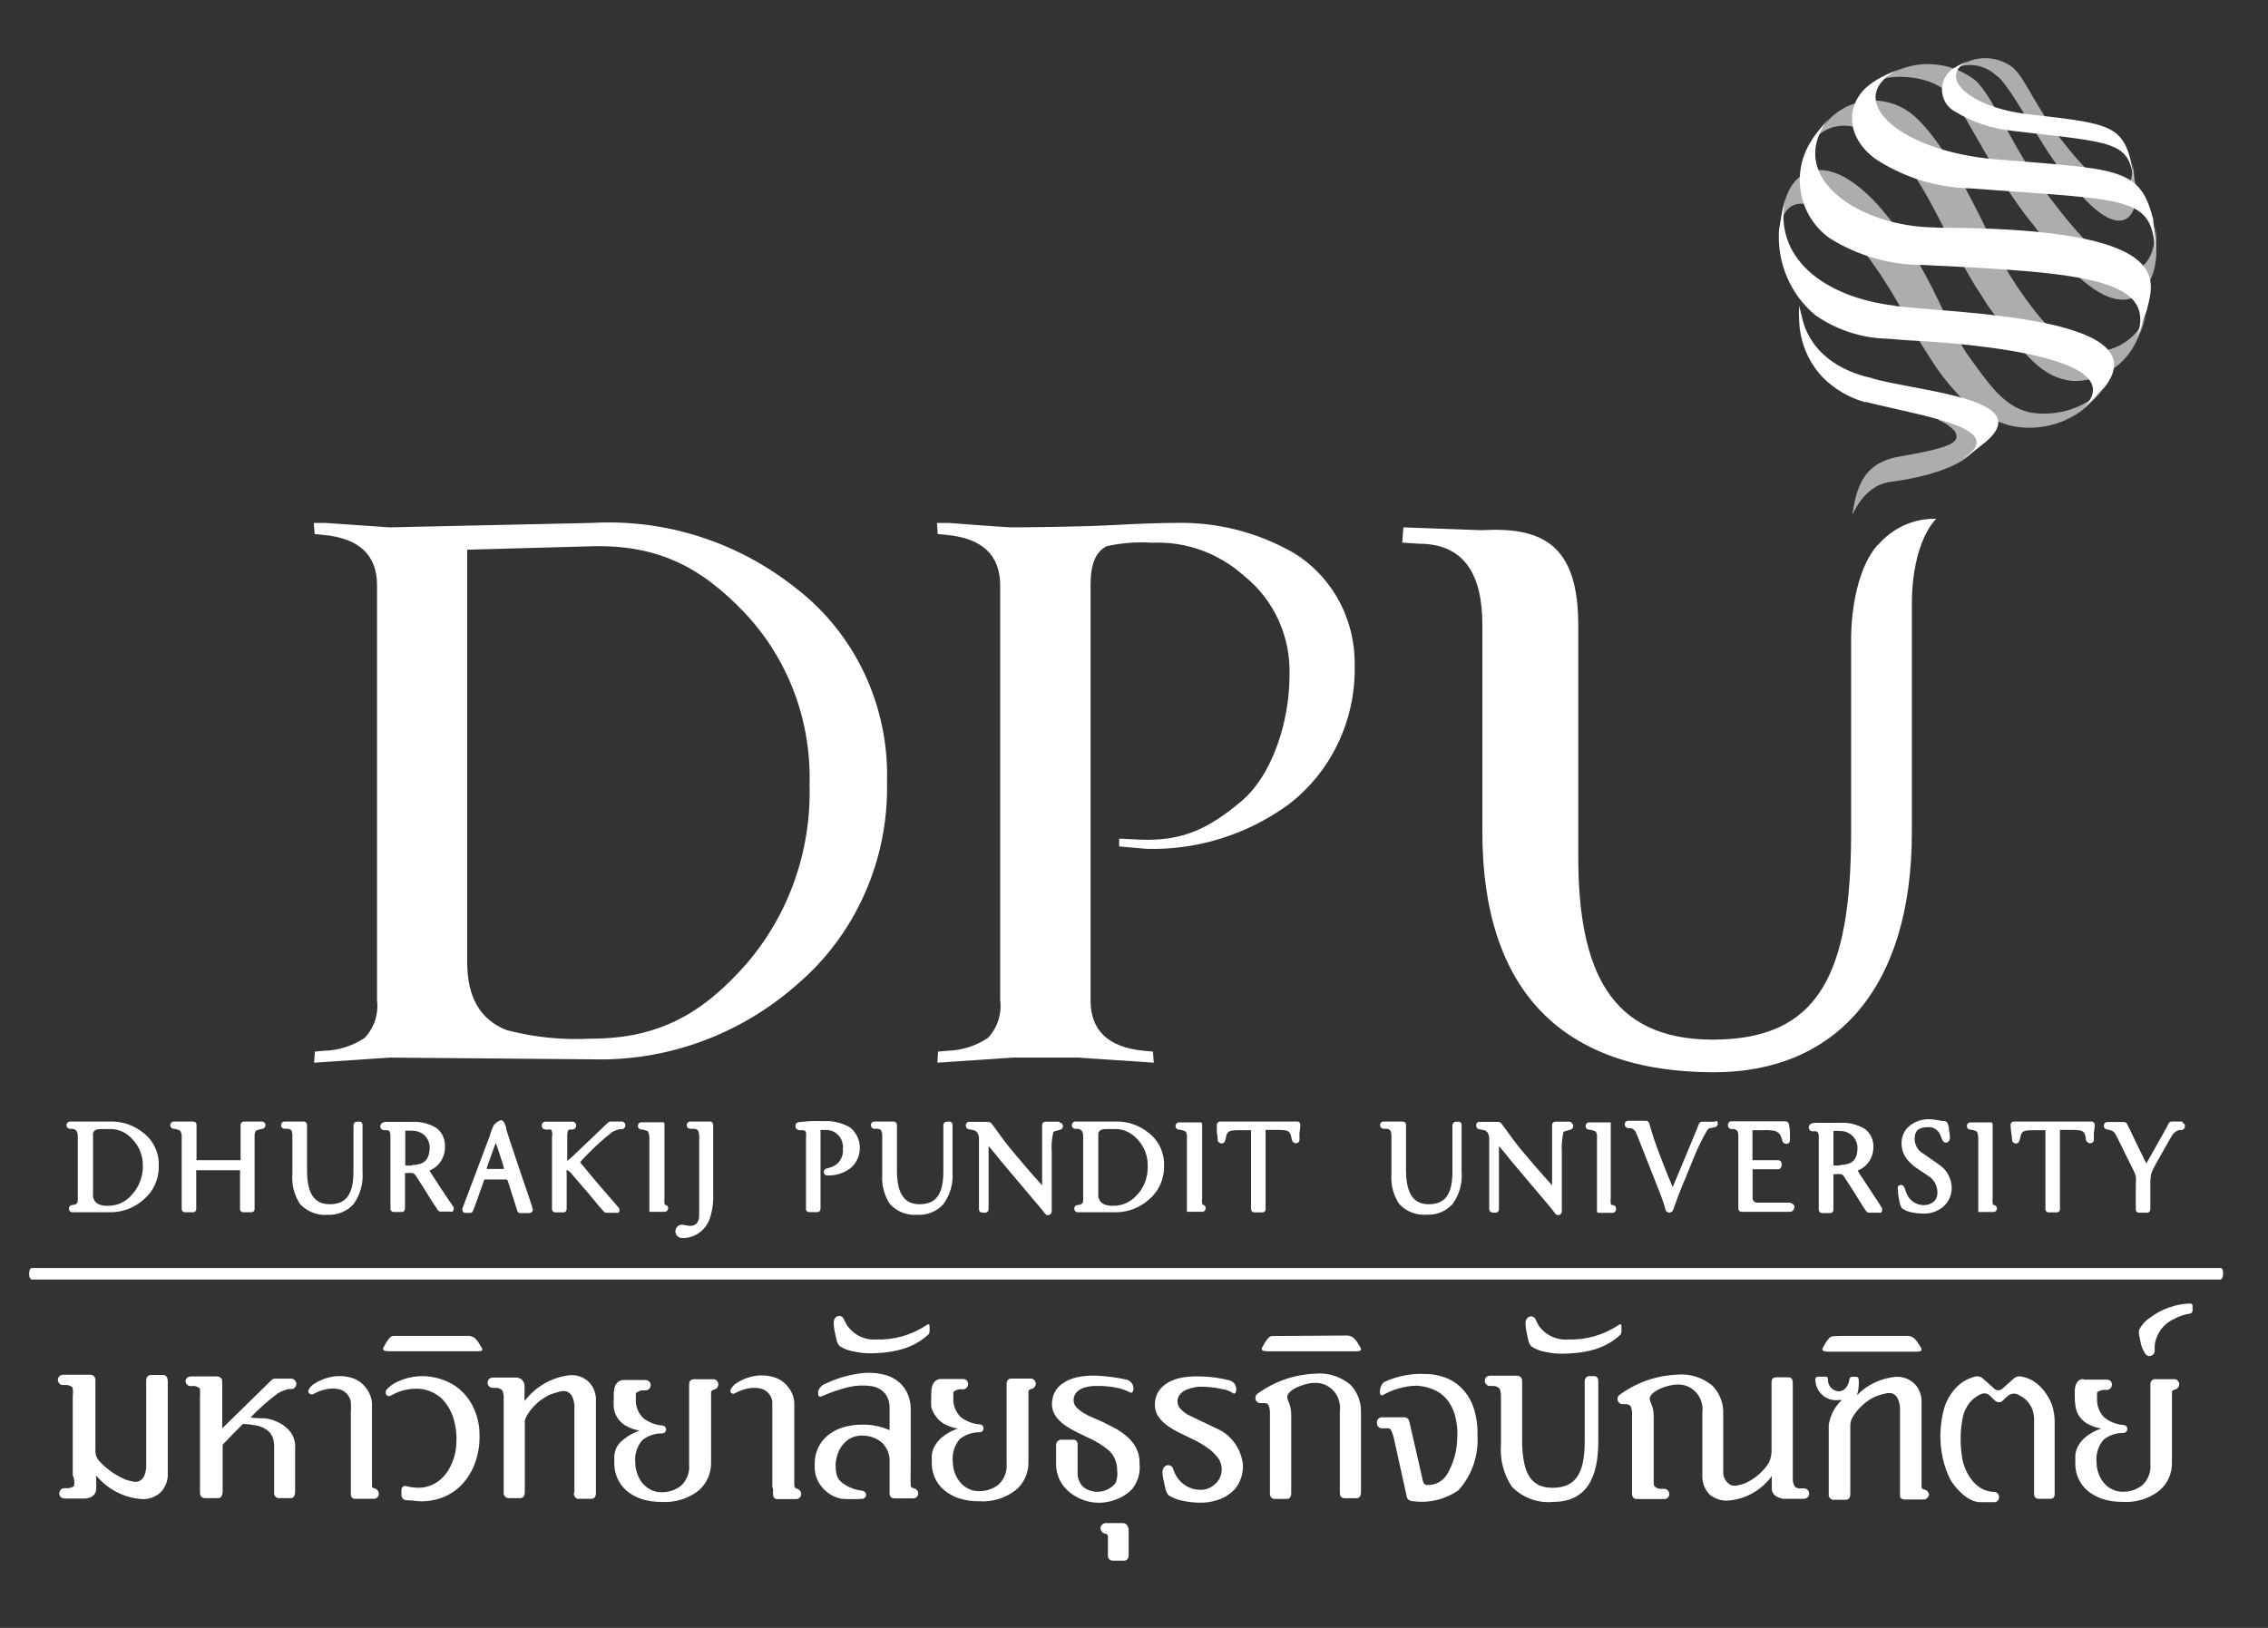 <svg width="78" height="56" viewBox="0 0 78 56" fill="none" xmlns="http://www.w3.org/2000/svg">
<rect x="0" y="0" width="78" height="56" fill="#333333" stroke="none"/>
<path d="M38.632 52.396H38.022C37.974 52.398 37.929 52.419 37.895 52.454C37.879 52.471 37.867 52.49 37.859 52.512C37.851 52.534 37.847 52.557 37.848 52.58C37.852 52.621 37.868 52.66 37.894 52.691C37.92 52.723 37.955 52.745 37.994 52.755C38.046 52.755 38.103 52.789 38.103 52.861V53.502C38.1 53.526 38.102 53.55 38.11 53.573C38.117 53.596 38.129 53.617 38.145 53.635C38.162 53.653 38.182 53.666 38.204 53.675C38.225 53.684 38.249 53.688 38.273 53.686H38.665C38.825 53.686 38.816 53.497 38.816 53.468V52.658C38.816 52.478 38.712 52.396 38.632 52.396Z" fill="white"/>
<path d="M39.19 50.336C39.197 50.148 39.154 49.962 39.068 49.797C38.986 49.649 38.879 49.518 38.751 49.409L38.685 49.356C38.571 49.266 38.45 49.186 38.322 49.118L37.849 48.88L37.585 48.769C37.481 48.726 37.38 48.675 37.283 48.618C37.19 48.564 37.104 48.497 37.028 48.42C36.995 48.388 36.969 48.349 36.951 48.307C36.933 48.264 36.924 48.218 36.924 48.172C36.922 48.119 36.93 48.066 36.949 48.017C36.968 47.968 36.996 47.923 37.033 47.886C37.113 47.81 37.211 47.755 37.316 47.726C37.448 47.69 37.585 47.674 37.722 47.677C37.984 47.672 38.246 47.7 38.501 47.76C38.63 47.793 38.756 47.842 38.874 47.905C39.006 47.964 39.063 47.566 38.761 47.464C38.411 47.385 38.056 47.338 37.698 47.323C37.465 47.314 37.232 47.335 37.004 47.386C36.836 47.427 36.675 47.499 36.532 47.6C36.417 47.679 36.324 47.787 36.263 47.915C36.208 48.03 36.179 48.156 36.178 48.284C36.174 48.438 36.219 48.59 36.306 48.715C36.393 48.84 36.502 48.946 36.627 49.031C36.759 49.122 36.898 49.203 37.042 49.273L37.448 49.468C37.707 49.583 37.949 49.737 38.166 49.924C38.332 50.099 38.424 50.334 38.421 50.579C38.443 50.732 38.421 50.889 38.359 51.03C38.23 51.182 38.051 51.282 37.856 51.31C37.661 51.339 37.463 51.294 37.297 51.185C37.224 51.128 37.165 51.055 37.124 50.971C37.083 50.886 37.062 50.794 37.061 50.7C37.061 50.632 37.061 50.554 37.061 50.477V49.725V49.696C37.065 49.657 37.056 49.619 37.034 49.587C37.012 49.556 36.98 49.534 36.943 49.526H36.504C36.478 49.525 36.453 49.53 36.429 49.54C36.405 49.55 36.384 49.565 36.367 49.585C36.349 49.604 36.336 49.627 36.328 49.652C36.32 49.677 36.317 49.703 36.32 49.73V50.346C36.316 50.532 36.355 50.716 36.432 50.884C36.508 51.052 36.622 51.2 36.764 51.316C36.982 51.501 37.244 51.623 37.523 51.672C37.802 51.72 38.089 51.693 38.355 51.593L38.468 51.549C38.646 51.475 38.807 51.362 38.94 51.219C39.037 51.096 39.109 50.955 39.153 50.804C39.196 50.652 39.208 50.493 39.19 50.336Z" fill="white"/>
<path d="M41.761 51.075C41.63 51.191 41.462 51.253 41.289 51.25C41.076 51.252 40.868 51.182 40.697 51.05C40.527 50.919 40.403 50.733 40.345 50.522C40.333 50.487 40.31 50.457 40.281 50.435C40.251 50.414 40.216 50.402 40.18 50.401C40.149 50.401 40.12 50.409 40.093 50.423C40.066 50.438 40.042 50.458 40.024 50.483C39.994 50.533 39.979 50.59 39.981 50.648C39.983 50.752 39.998 50.854 40.024 50.954C40.076 51.197 40.09 51.323 40.189 51.439C40.347 51.538 40.522 51.604 40.704 51.633C40.859 51.666 41.017 51.685 41.176 51.691C41.416 51.705 41.656 51.674 41.884 51.599L41.998 51.556C42.176 51.481 42.337 51.368 42.47 51.226C42.665 50.988 42.764 50.682 42.744 50.372C42.714 50.108 42.618 49.857 42.464 49.644C42.311 49.43 42.106 49.261 41.87 49.154C41.71 49.076 40.926 48.708 40.855 48.669C40.762 48.616 40.678 48.549 40.605 48.47C40.571 48.438 40.544 48.4 40.526 48.358C40.507 48.315 40.497 48.269 40.496 48.222C40.493 48.169 40.502 48.116 40.522 48.066C40.541 48.017 40.571 47.972 40.609 47.936C40.688 47.86 40.783 47.805 40.888 47.776C41.009 47.736 41.134 47.711 41.261 47.703C41.523 47.7 41.784 47.728 42.04 47.786C42.174 47.804 42.301 47.854 42.413 47.931C42.531 48.014 42.607 47.592 42.3 47.49C41.953 47.398 41.596 47.35 41.237 47.349C41.004 47.34 40.771 47.361 40.543 47.412C40.375 47.453 40.215 47.526 40.071 47.626C39.957 47.706 39.865 47.815 39.802 47.941C39.747 48.056 39.718 48.182 39.717 48.31C39.713 48.464 39.758 48.616 39.844 48.742C39.934 48.866 40.044 48.973 40.17 49.057C40.302 49.15 40.441 49.231 40.586 49.3L40.987 49.494C41.18 49.581 41.364 49.688 41.535 49.814C41.641 49.881 41.735 49.967 41.813 50.066C41.882 50.132 41.936 50.212 41.971 50.301C42.006 50.391 42.021 50.487 42.016 50.583C42.011 50.679 41.986 50.773 41.942 50.858C41.898 50.943 41.836 51.017 41.761 51.075Z" fill="white"/>
<path d="M46.438 47.63C46.094 47.346 45.657 47.212 45.219 47.256C44.5 47.285 43.805 47.531 43.222 47.964C43.192 48.001 43.175 48.047 43.175 48.095C43.176 48.138 43.191 48.178 43.219 48.209C43.247 48.24 43.285 48.26 43.326 48.265C43.379 48.271 43.433 48.271 43.486 48.265C43.609 48.265 43.633 48.343 43.633 48.362C43.663 48.437 43.678 48.518 43.675 48.6V51.37C43.672 51.395 43.674 51.421 43.681 51.445C43.688 51.469 43.701 51.491 43.718 51.51C43.734 51.529 43.755 51.543 43.778 51.553C43.801 51.562 43.825 51.566 43.85 51.564H44.256C44.421 51.564 44.407 51.37 44.407 51.336V48.673C44.407 48.309 44.27 48.187 44.27 48.056C44.27 47.809 44.87 47.571 45.215 47.571C45.336 47.566 45.458 47.588 45.571 47.636C45.683 47.684 45.784 47.757 45.867 47.849C45.949 47.942 46.011 48.052 46.047 48.171C46.084 48.291 46.095 48.417 46.079 48.542V51.346C46.079 51.443 46.112 51.54 46.244 51.54H46.65C46.815 51.54 46.806 51.346 46.806 51.312V48.532C46.803 48.193 46.671 47.869 46.438 47.63Z" fill="white"/>
<path d="M44.108 45.957C44.056 45.957 43.806 45.957 43.749 45.957C43.709 45.962 43.672 45.979 43.641 46.006C43.551 46.101 43.478 46.211 43.423 46.331C43.423 46.331 43.287 46.486 43.589 46.486H45.832C45.888 46.486 46.582 46.486 46.663 46.486C46.899 46.486 46.771 46.326 46.771 46.326L46.663 46.151C46.628 46.101 46.586 46.055 46.54 46.015C46.467 45.961 46.379 45.936 46.29 45.943L44.108 45.957Z" fill="white"/>
<path d="M47.503 49.133C47.556 49.136 47.61 49.136 47.663 49.133C47.762 49.133 47.805 49.133 47.847 49.206C47.885 49.292 47.915 49.381 47.937 49.473L48.376 51.467C48.376 51.467 48.376 51.646 48.636 51.646C49.175 51.713 49.719 51.575 50.166 51.258C50.39 51.007 50.563 50.711 50.675 50.389C50.786 50.068 50.833 49.726 50.813 49.385C50.824 49.056 50.778 48.727 50.676 48.415C50.592 48.168 50.455 47.944 50.274 47.76C50.11 47.593 49.912 47.465 49.694 47.386C49.474 47.305 49.242 47.264 49.009 47.265C48.534 47.243 48.06 47.334 47.626 47.532C47.437 47.61 47.389 48.085 47.564 47.988C47.912 47.792 48.3 47.682 48.697 47.668C48.89 47.675 49.079 47.714 49.259 47.784C49.439 47.851 49.601 47.961 49.731 48.105C49.871 48.269 49.975 48.462 50.034 48.672C50.11 48.948 50.137 49.236 50.114 49.521C50.101 49.924 49.992 50.317 49.797 50.666C49.728 50.8 49.623 50.911 49.494 50.985C49.365 51.059 49.218 51.093 49.07 51.084C48.952 51.084 48.929 50.933 48.91 50.831C48.891 50.729 48.49 48.997 48.49 48.997C48.481 48.935 48.461 48.874 48.433 48.818C48.401 48.785 48.36 48.763 48.315 48.755H47.493C47.46 48.764 47.43 48.781 47.404 48.803C47.388 48.82 47.375 48.839 47.367 48.861C47.359 48.883 47.355 48.906 47.356 48.929C47.35 48.976 47.361 49.024 47.389 49.062C47.416 49.1 47.457 49.126 47.503 49.133Z" fill="white"/>
<path d="M54.968 47.522C54.968 47.445 54.945 47.338 54.827 47.338H54.666C54.644 47.337 54.622 47.34 54.602 47.349C54.581 47.357 54.563 47.37 54.548 47.387C54.516 47.424 54.499 47.473 54.501 47.522V49.589C54.501 50.705 54.175 51.171 53.415 51.181C52.655 51.19 52.362 50.695 52.348 49.58V47.498C52.348 47.475 52.345 47.452 52.337 47.43C52.328 47.408 52.316 47.389 52.301 47.372C52.268 47.342 52.226 47.325 52.182 47.324H51.238C51.191 47.327 51.146 47.345 51.111 47.377C51.081 47.412 51.064 47.457 51.063 47.503C51.065 47.546 51.081 47.586 51.109 47.618C51.136 47.65 51.174 47.671 51.215 47.678C51.268 47.681 51.322 47.681 51.375 47.678C51.45 47.682 51.52 47.715 51.573 47.77C51.611 47.862 51.627 47.961 51.621 48.061V49.691C51.579 50.206 51.713 50.721 51.998 51.147C52.183 51.334 52.406 51.478 52.651 51.568C52.895 51.658 53.156 51.691 53.415 51.666C54.775 51.666 54.968 50.487 54.968 49.56V48.687C54.966 48.646 54.966 48.606 54.968 48.566V47.522Z" fill="white"/>
<path d="M55.764 45.792V45.627C55.764 45.491 55.651 45.593 55.651 45.593C55.138 45.93 54.537 46.099 53.928 46.078C53.732 46.094 53.536 46.058 53.358 45.973C53.18 45.888 53.027 45.757 52.913 45.593C52.913 45.593 52.823 45.418 52.818 45.404C52.807 45.369 52.785 45.339 52.756 45.317C52.728 45.296 52.693 45.283 52.658 45.282C52.628 45.283 52.599 45.291 52.572 45.305C52.546 45.319 52.524 45.34 52.507 45.365C52.477 45.411 52.462 45.465 52.464 45.52C52.467 45.638 52.483 45.755 52.511 45.87C52.559 46.102 52.573 46.228 52.672 46.321C52.823 46.421 52.994 46.486 53.172 46.51C53.338 46.547 53.508 46.567 53.678 46.568C54.943 46.568 55.434 46.175 55.727 45.918C55.754 45.882 55.768 45.837 55.764 45.792Z" fill="white"/>
<path d="M61.332 51.558H62.045C62.092 51.555 62.136 51.536 62.172 51.505C62.202 51.47 62.218 51.425 62.219 51.379C62.219 51.336 62.203 51.295 62.175 51.263C62.148 51.231 62.11 51.21 62.068 51.204C62.016 51.2 61.964 51.2 61.912 51.204C61.78 51.204 61.724 51.141 61.709 51.112C61.667 51.022 61.649 50.921 61.657 50.821V47.551C61.657 47.551 61.657 47.381 61.52 47.381H61.091C61.044 47.381 60.926 47.381 60.926 47.551V47.76V49.831C60.937 49.998 60.906 50.165 60.836 50.316C60.629 50.643 60.329 50.895 59.977 51.039C59.91 51.062 59.842 51.08 59.773 51.093C59.698 51.117 59.617 51.117 59.542 51.093C59.462 51.055 59.393 50.996 59.343 50.92C59.294 50.845 59.267 50.757 59.264 50.666C59.264 50.617 59.264 49.521 59.264 49.521V48.638C59.271 48.458 59.242 48.279 59.178 48.112C59.113 47.944 59.016 47.793 58.891 47.667C58.549 47.382 58.111 47.246 57.672 47.289C56.953 47.319 56.258 47.567 55.675 48.002C55.646 48.037 55.629 48.082 55.628 48.128C55.63 48.171 55.646 48.212 55.673 48.243C55.701 48.275 55.738 48.296 55.779 48.303H55.935C56.067 48.327 56.086 48.38 56.086 48.395C56.118 48.47 56.133 48.551 56.128 48.633V50.777V51.398C56.129 51.445 56.146 51.489 56.176 51.524C56.191 51.539 56.21 51.551 56.23 51.559C56.251 51.566 56.272 51.569 56.294 51.568H57.238C57.283 51.569 57.328 51.551 57.361 51.52C57.377 51.504 57.39 51.484 57.398 51.462C57.407 51.44 57.41 51.417 57.408 51.393C57.407 51.351 57.392 51.311 57.366 51.279C57.339 51.247 57.302 51.226 57.262 51.219C57.208 51.215 57.154 51.215 57.101 51.219C57.025 51.213 56.953 51.181 56.898 51.127L56.874 51.059V48.73C56.874 48.366 56.737 48.245 56.737 48.114C56.737 47.866 57.342 47.629 57.682 47.629C57.804 47.622 57.926 47.644 58.039 47.692C58.152 47.739 58.253 47.812 58.336 47.905C58.418 47.998 58.48 48.108 58.516 48.228C58.553 48.348 58.563 48.474 58.546 48.599V49.778V50.748C58.54 50.87 58.559 50.991 58.601 51.105C58.644 51.218 58.708 51.321 58.791 51.408C58.973 51.558 59.201 51.634 59.434 51.621C59.728 51.599 60.014 51.512 60.273 51.366C60.532 51.221 60.758 51.02 60.935 50.777V51.214C60.94 51.52 61.332 51.558 61.332 51.558Z" fill="white"/>
<path d="M66.34 51.418C66.337 51.377 66.32 51.338 66.294 51.307C66.268 51.276 66.233 51.253 66.194 51.243C66.151 51.243 66.099 51.214 66.085 51.166V48.255C66.093 48.134 66.075 48.013 66.032 47.9C65.99 47.787 65.924 47.684 65.84 47.6C65.671 47.439 65.447 47.353 65.216 47.362C64.708 47.403 64.23 47.626 63.866 47.993C63.919 47.819 63.938 47.636 63.923 47.454C63.923 47.443 63.922 47.431 63.918 47.419C63.914 47.408 63.907 47.398 63.9 47.389C63.892 47.381 63.882 47.374 63.871 47.369C63.861 47.365 63.849 47.362 63.838 47.362H63.691C63.62 47.362 63.602 47.454 63.602 47.454C63.602 47.454 63.559 47.862 63.224 47.862C63.173 47.858 63.123 47.844 63.077 47.82C63.031 47.797 62.99 47.764 62.956 47.723C62.923 47.683 62.898 47.636 62.882 47.586C62.866 47.536 62.861 47.483 62.865 47.43C62.865 47.42 62.863 47.409 62.859 47.4C62.855 47.39 62.849 47.382 62.841 47.375C62.834 47.368 62.825 47.363 62.815 47.36C62.805 47.357 62.795 47.356 62.785 47.357H62.516C62.493 47.359 62.471 47.369 62.455 47.386C62.439 47.403 62.431 47.426 62.431 47.45C62.432 47.551 62.454 47.651 62.495 47.744C62.537 47.836 62.597 47.919 62.671 47.986C62.745 48.053 62.832 48.104 62.927 48.134C63.021 48.164 63.121 48.174 63.219 48.163H63.342C63.101 48.388 62.942 48.691 62.893 49.021V51.399C62.89 51.424 62.892 51.449 62.899 51.474C62.906 51.498 62.919 51.52 62.936 51.539C62.952 51.557 62.973 51.572 62.996 51.581C63.019 51.591 63.044 51.594 63.068 51.593H63.479C63.649 51.593 63.635 51.399 63.635 51.365V49.017C63.639 48.916 63.67 48.819 63.724 48.735C63.797 48.614 63.884 48.504 63.984 48.405C64.084 48.304 64.195 48.215 64.315 48.139C64.42 48.074 64.532 48.023 64.65 47.988C64.718 47.965 64.787 47.947 64.858 47.935C64.932 47.916 65.01 47.916 65.084 47.935C65.162 47.968 65.225 48.028 65.264 48.105C65.326 48.236 65.353 48.381 65.344 48.527V51.384C65.341 51.41 65.341 51.436 65.344 51.462C65.344 51.583 65.486 51.583 65.528 51.583H66.165C66.189 51.582 66.212 51.577 66.233 51.567C66.254 51.557 66.273 51.542 66.288 51.525C66.316 51.496 66.335 51.459 66.34 51.418Z" fill="white"/>
<path d="M63.031 45.969C62.991 45.974 62.953 45.991 62.922 46.018C62.833 46.113 62.759 46.223 62.705 46.343C62.705 46.343 62.568 46.498 62.87 46.498H65.108C65.165 46.498 65.859 46.498 65.939 46.498C66.175 46.498 66.052 46.338 66.052 46.338L65.939 46.163C65.904 46.112 65.863 46.067 65.816 46.027C65.744 45.973 65.655 45.947 65.566 45.955H63.385C63.337 45.955 63.087 45.959 63.031 45.969Z" fill="white"/>
<path d="M70.106 51.559H70.517C70.653 51.559 70.663 51.462 70.663 51.365V48.891C70.662 48.699 70.63 48.509 70.569 48.328C70.503 48.153 70.411 47.989 70.295 47.843C70.183 47.698 70.045 47.576 69.889 47.484C69.779 47.425 69.661 47.382 69.539 47.358C69.496 47.344 69.45 47.341 69.404 47.349C69.359 47.356 69.317 47.374 69.279 47.402L68.855 47.78C68.818 47.81 68.772 47.827 68.725 47.827C68.677 47.827 68.632 47.81 68.595 47.78L68.179 47.407C68.136 47.375 68.086 47.355 68.033 47.348C67.98 47.341 67.927 47.348 67.877 47.368C67.797 47.393 67.718 47.424 67.641 47.46C67.472 47.545 67.323 47.666 67.202 47.814C67.051 47.994 66.936 48.203 66.867 48.43C66.707 48.995 66.689 49.593 66.815 50.167C66.87 50.414 66.954 50.654 67.065 50.88C67.178 51.094 67.632 51.676 68.104 51.676H68.576C68.6 51.677 68.625 51.673 68.648 51.664C68.67 51.654 68.691 51.641 68.708 51.623C68.737 51.585 68.752 51.539 68.751 51.492C68.748 51.451 68.733 51.412 68.706 51.381C68.679 51.35 68.644 51.329 68.604 51.322C67.858 51.322 67.542 50.521 67.485 50.172C67.4 49.68 67.412 49.175 67.518 48.687C67.558 48.539 67.627 48.4 67.721 48.28C67.797 48.178 67.892 48.092 68 48.028C68.048 47.996 68.098 47.97 68.151 47.95C68.202 47.93 68.258 47.927 68.312 47.941C68.365 47.955 68.413 47.985 68.448 48.028L68.618 48.188C68.654 48.219 68.699 48.237 68.746 48.237C68.793 48.237 68.838 48.219 68.874 48.188C68.935 48.12 69.003 48.058 69.076 48.003C69.131 47.962 69.198 47.94 69.265 47.94C69.333 47.94 69.399 47.962 69.454 48.003C69.549 48.049 69.635 48.111 69.709 48.188C69.789 48.274 69.853 48.374 69.898 48.484C69.929 48.573 69.948 48.666 69.955 48.76C69.955 48.857 69.955 49.017 69.955 49.119V51.37C69.95 51.37 69.941 51.559 70.106 51.559Z" fill="white"/>
<path d="M71.354 47.891V48.002C71.352 48.122 71.36 48.242 71.377 48.361C71.391 48.478 71.429 48.591 71.491 48.691C71.561 48.801 71.655 48.894 71.764 48.963C71.919 49.054 72.089 49.115 72.265 49.142C72.07 49.207 71.888 49.305 71.727 49.433C71.619 49.523 71.529 49.633 71.462 49.758C71.41 49.855 71.379 49.963 71.373 50.074C71.373 50.176 71.373 50.263 71.373 50.346C71.371 50.523 71.407 50.698 71.478 50.859C71.55 51.02 71.656 51.163 71.788 51.277C71.941 51.404 72.116 51.501 72.303 51.563C72.529 51.635 72.765 51.669 73.001 51.665C73.449 51.696 73.893 51.562 74.253 51.287C74.394 51.171 74.508 51.023 74.585 50.855C74.662 50.687 74.7 50.502 74.697 50.316V47.891C74.697 47.832 74.758 47.813 74.8 47.803C74.84 47.793 74.875 47.771 74.901 47.74C74.927 47.709 74.943 47.67 74.947 47.629C74.948 47.583 74.933 47.538 74.904 47.502C74.889 47.485 74.87 47.471 74.849 47.461C74.828 47.451 74.805 47.445 74.782 47.444H74.144C74.12 47.44 74.096 47.441 74.073 47.448C74.05 47.454 74.028 47.466 74.01 47.483C73.992 47.499 73.978 47.519 73.968 47.542C73.959 47.565 73.954 47.589 73.955 47.614V47.648V50.365C73.967 50.5 73.948 50.636 73.9 50.763C73.851 50.889 73.775 51.002 73.677 51.093C73.483 51.244 73.245 51.322 73.001 51.316C72.865 51.321 72.729 51.287 72.61 51.219C72.501 51.161 72.406 51.08 72.331 50.981C72.255 50.885 72.198 50.774 72.161 50.656C72.125 50.543 72.106 50.425 72.104 50.307C72.089 50.166 72.103 50.025 72.144 49.89C72.186 49.755 72.254 49.631 72.345 49.526C72.541 49.37 72.782 49.288 73.03 49.293C73.065 49.293 73.099 49.278 73.123 49.253C73.148 49.227 73.162 49.193 73.162 49.157C73.162 49.121 73.148 49.086 73.123 49.061C73.099 49.035 73.065 49.021 73.03 49.021C72.798 49.003 72.576 48.919 72.388 48.779C72.294 48.691 72.222 48.582 72.176 48.461C72.131 48.34 72.112 48.209 72.123 48.08C72.118 48.023 72.118 47.967 72.123 47.91C72.123 47.881 72.199 47.837 72.326 47.813H72.487C72.518 47.807 72.548 47.792 72.572 47.771C72.596 47.749 72.614 47.721 72.624 47.69C72.634 47.659 72.636 47.626 72.629 47.593C72.623 47.561 72.608 47.532 72.586 47.507C72.551 47.476 72.505 47.459 72.459 47.459H71.68C71.646 47.42 71.354 47.415 71.354 47.891Z" fill="white"/>
<path d="M73.74 46.5C73.759 46.552 73.794 46.596 73.839 46.626C73.865 46.641 73.894 46.649 73.924 46.649C73.954 46.649 73.983 46.641 74.009 46.626C74.041 46.61 74.067 46.584 74.084 46.552C74.101 46.52 74.108 46.483 74.103 46.447V46.291C74.125 46.093 74.197 45.905 74.313 45.745C74.428 45.585 74.582 45.459 74.76 45.379C74.921 45.288 75.097 45.225 75.279 45.195C75.279 45.195 75.406 45.195 75.406 45.074C75.406 44.952 75.406 44.976 75.406 44.928C75.406 44.905 75.397 44.883 75.382 44.866C75.366 44.85 75.344 44.841 75.321 44.841C74.826 44.856 74.347 45.025 73.947 45.326C73.794 45.424 73.667 45.561 73.579 45.724C73.532 45.85 73.579 45.971 73.626 46.209C73.645 46.312 73.684 46.411 73.74 46.5Z" fill="white"/>
<path d="M21.221 49.761C21.169 49.858 21.137 49.965 21.127 50.076C21.127 50.178 21.127 50.265 21.127 50.348C21.127 50.525 21.164 50.7 21.237 50.861C21.309 51.022 21.415 51.164 21.547 51.279C21.698 51.407 21.871 51.504 22.057 51.565C22.283 51.637 22.519 51.671 22.756 51.667C23.204 51.696 23.649 51.562 24.012 51.289C24.152 51.172 24.265 51.024 24.342 50.856C24.419 50.688 24.458 50.504 24.455 50.319V47.893C24.46 47.869 24.473 47.848 24.491 47.832C24.509 47.816 24.531 47.807 24.555 47.805C24.595 47.797 24.631 47.776 24.659 47.744C24.686 47.712 24.702 47.673 24.706 47.631C24.706 47.608 24.702 47.584 24.694 47.563C24.686 47.541 24.674 47.521 24.658 47.505C24.628 47.47 24.585 47.449 24.54 47.446H23.893C23.841 47.446 23.7 47.446 23.7 47.616V50.382C23.712 50.517 23.694 50.653 23.645 50.78C23.597 50.906 23.52 51.019 23.421 51.109C23.228 51.262 22.989 51.34 22.746 51.332C22.611 51.337 22.477 51.304 22.359 51.235C22.25 51.177 22.154 51.096 22.076 50.998C22.003 50.9 21.947 50.79 21.91 50.673C21.87 50.561 21.849 50.443 21.849 50.323C21.834 50.183 21.847 50.041 21.889 49.907C21.93 49.772 21.999 49.648 22.09 49.542C22.286 49.387 22.527 49.305 22.774 49.309C22.809 49.309 22.843 49.295 22.868 49.27C22.893 49.244 22.907 49.209 22.907 49.173C22.907 49.137 22.893 49.103 22.868 49.077C22.843 49.052 22.809 49.038 22.774 49.038C22.544 49.02 22.323 48.935 22.137 48.795C22.042 48.708 21.968 48.6 21.922 48.479C21.875 48.357 21.857 48.226 21.868 48.096C21.865 48.04 21.865 47.983 21.868 47.927C21.868 47.927 21.939 47.854 22.066 47.83H22.227C22.259 47.825 22.29 47.811 22.315 47.79C22.34 47.769 22.359 47.74 22.369 47.709C22.379 47.677 22.381 47.642 22.373 47.61C22.366 47.577 22.349 47.547 22.326 47.524C22.292 47.493 22.248 47.476 22.203 47.475H21.443C21.405 47.475 21.108 47.475 21.108 47.961V48.072C21.101 48.192 21.101 48.312 21.108 48.431C21.125 48.548 21.165 48.66 21.226 48.761C21.296 48.871 21.39 48.964 21.5 49.033C21.654 49.124 21.824 49.185 22 49.212C21.806 49.277 21.623 49.375 21.462 49.503C21.367 49.574 21.286 49.661 21.221 49.761Z" fill="white"/>
<path d="M31.581 51.37C31.577 51.329 31.561 51.291 31.535 51.259C31.508 51.228 31.473 51.206 31.434 51.196C31.387 51.196 31.33 51.167 31.321 51.108C31.311 51.05 31.321 50.274 31.321 50.221V48.493C31.328 48.228 31.252 47.968 31.104 47.751C30.95 47.539 30.733 47.384 30.485 47.31C30.169 47.218 29.837 47.2 29.512 47.256C29.123 47.313 28.745 47.429 28.389 47.601C28.333 47.619 28.283 47.65 28.24 47.691C28.198 47.733 28.165 47.783 28.143 47.839C28.143 47.839 28.087 48.11 28.261 48.033C28.566 47.897 28.882 47.79 29.206 47.712C29.454 47.656 29.71 47.646 29.961 47.683C30.142 47.706 30.309 47.793 30.433 47.931C30.54 48.068 30.597 48.24 30.594 48.416V49.197C30.296 49.066 29.974 49.002 29.649 49.008C29.413 49.006 29.177 49.042 28.951 49.114C28.765 49.176 28.592 49.273 28.441 49.401C28.309 49.515 28.203 49.658 28.131 49.819C28.058 49.98 28.021 50.155 28.02 50.332C28.02 50.415 28.02 50.449 28.02 50.546C28.031 50.675 28.063 50.801 28.115 50.919C28.195 51.084 28.311 51.228 28.455 51.339C28.598 51.45 28.765 51.526 28.941 51.56C29.18 51.576 29.42 51.576 29.659 51.56C29.693 51.558 29.725 51.542 29.749 51.516C29.761 51.502 29.771 51.486 29.777 51.469C29.784 51.452 29.787 51.433 29.786 51.414C29.783 51.382 29.77 51.352 29.748 51.329C29.727 51.305 29.699 51.289 29.668 51.283C29.423 51.259 29.187 51.17 28.984 51.026C28.814 50.89 28.738 50.769 28.738 50.395C28.741 50.276 28.762 50.158 28.8 50.046C28.836 49.929 28.892 49.819 28.965 49.721C29.043 49.622 29.139 49.539 29.248 49.478C29.367 49.414 29.501 49.382 29.635 49.386C29.879 49.378 30.117 49.457 30.311 49.609C30.41 49.699 30.488 49.812 30.537 49.938C30.586 50.065 30.606 50.201 30.594 50.337V51.341V51.37C30.594 51.545 30.731 51.545 30.783 51.545H31.42C31.443 51.545 31.465 51.539 31.485 51.529C31.506 51.519 31.524 51.505 31.538 51.487C31.566 51.455 31.581 51.413 31.581 51.37Z" fill="white"/>
<path d="M29.123 45.579L29.024 45.389C29.013 45.354 28.991 45.324 28.963 45.302C28.934 45.28 28.899 45.268 28.863 45.268C28.834 45.269 28.804 45.276 28.778 45.291C28.752 45.305 28.729 45.325 28.712 45.35C28.684 45.397 28.671 45.451 28.674 45.506C28.675 45.623 28.689 45.741 28.717 45.855C28.769 46.088 28.783 46.214 28.878 46.306C29.029 46.406 29.2 46.47 29.378 46.495C29.544 46.532 29.713 46.552 29.883 46.554C31.144 46.554 31.64 46.161 31.932 45.904C31.957 45.872 31.97 45.833 31.97 45.792V45.627C31.97 45.491 31.852 45.593 31.852 45.593C31.341 45.931 30.741 46.101 30.134 46.078C29.937 46.093 29.741 46.054 29.564 45.967C29.386 45.879 29.235 45.745 29.123 45.579Z" fill="white"/>
<path d="M26.586 51.187V51.395C26.586 51.57 26.704 51.57 26.751 51.57H27.384C27.407 51.57 27.43 51.565 27.451 51.556C27.472 51.546 27.491 51.533 27.507 51.515C27.523 51.498 27.535 51.478 27.544 51.455C27.551 51.433 27.555 51.409 27.554 51.386C27.55 51.344 27.534 51.305 27.508 51.274C27.481 51.243 27.446 51.221 27.407 51.211C27.374 51.211 27.317 51.182 27.317 51.075V48.271C27.312 48.096 27.256 47.927 27.157 47.786C27.05 47.619 26.897 47.489 26.718 47.412C26.509 47.331 26.284 47.3 26.061 47.32C25.807 47.346 25.561 47.432 25.344 47.572C25.249 47.626 25.173 47.709 25.127 47.81C25.084 47.926 25.212 47.97 25.273 47.931C25.412 47.854 25.562 47.798 25.717 47.766C25.863 47.734 26.014 47.734 26.161 47.766C26.284 47.796 26.393 47.87 26.468 47.975C26.515 48.045 26.547 48.124 26.562 48.208C26.562 48.309 26.562 48.47 26.562 48.567V51.187H26.586Z" fill="white"/>
<path d="M32.168 48.694C32.238 48.806 32.331 48.899 32.442 48.966C32.596 49.057 32.766 49.118 32.943 49.145C32.747 49.207 32.565 49.306 32.404 49.437C32.295 49.526 32.204 49.636 32.135 49.761C32.085 49.859 32.054 49.967 32.045 50.077C32.045 50.179 32.045 50.266 32.045 50.349C32.047 50.516 32.083 50.681 32.149 50.834C32.222 50.997 32.33 51.142 32.466 51.256C32.617 51.383 32.79 51.481 32.976 51.542C33.202 51.614 33.438 51.648 33.675 51.644C34.122 51.675 34.566 51.54 34.926 51.266C35.067 51.15 35.181 51.002 35.258 50.834C35.335 50.665 35.373 50.481 35.37 50.295V47.869C35.37 47.811 35.431 47.792 35.473 47.782C35.513 47.772 35.549 47.75 35.576 47.719C35.603 47.688 35.62 47.649 35.624 47.607C35.624 47.561 35.607 47.516 35.577 47.481C35.562 47.464 35.543 47.449 35.522 47.439C35.501 47.429 35.478 47.424 35.455 47.423H34.808C34.784 47.419 34.76 47.42 34.736 47.426C34.713 47.433 34.692 47.445 34.673 47.461C34.655 47.477 34.641 47.498 34.632 47.521C34.622 47.543 34.618 47.568 34.619 47.593V47.627V50.344C34.631 50.479 34.612 50.615 34.563 50.741C34.515 50.868 34.438 50.981 34.34 51.072C34.147 51.223 33.908 51.302 33.665 51.295C33.528 51.299 33.393 51.265 33.273 51.198C33.166 51.139 33.071 51.058 32.995 50.96C32.921 50.862 32.863 50.752 32.825 50.635C32.788 50.522 32.769 50.404 32.768 50.285C32.753 50.145 32.766 50.003 32.808 49.869C32.849 49.734 32.918 49.61 33.009 49.504C33.204 49.349 33.446 49.266 33.693 49.272C33.728 49.272 33.762 49.257 33.787 49.232C33.812 49.206 33.826 49.172 33.826 49.136C33.826 49.1 33.812 49.065 33.787 49.04C33.762 49.014 33.728 49 33.693 49C33.462 48.981 33.239 48.897 33.051 48.757C32.958 48.669 32.886 48.561 32.84 48.44C32.794 48.318 32.776 48.188 32.787 48.059C32.784 48.002 32.784 47.945 32.787 47.889C32.787 47.889 32.858 47.816 32.985 47.792H33.146C33.187 47.785 33.224 47.764 33.252 47.732C33.279 47.7 33.295 47.66 33.297 47.617C33.297 47.593 33.292 47.569 33.283 47.546C33.275 47.524 33.261 47.503 33.245 47.486C33.211 47.455 33.167 47.438 33.122 47.438H32.362C32.324 47.438 32.027 47.438 32.027 47.923V48.034C32.02 48.154 32.02 48.274 32.027 48.393C32.051 48.503 32.099 48.606 32.168 48.694Z" fill="white"/>
<path d="M19.928 51.56H20.339C20.509 51.56 20.495 51.361 20.495 51.327V48.198C20.502 48.076 20.484 47.955 20.441 47.841C20.399 47.727 20.334 47.624 20.249 47.538C20.081 47.38 19.859 47.297 19.631 47.305C19.32 47.334 19.019 47.429 18.745 47.582C18.471 47.736 18.231 47.945 18.04 48.198V47.713C18.044 47.672 18.041 47.63 18.028 47.591C18.016 47.552 17.996 47.515 17.969 47.485C17.942 47.454 17.91 47.429 17.873 47.413C17.836 47.396 17.797 47.388 17.756 47.388H16.944C16.897 47.391 16.852 47.41 16.817 47.441C16.786 47.476 16.77 47.521 16.77 47.567C16.77 47.61 16.786 47.651 16.814 47.683C16.841 47.715 16.879 47.736 16.921 47.742C16.974 47.746 17.028 47.746 17.081 47.742C17.156 47.748 17.226 47.781 17.279 47.834C17.317 47.926 17.332 48.026 17.322 48.125V51.342C17.319 51.367 17.322 51.393 17.33 51.417C17.338 51.441 17.351 51.463 17.368 51.482C17.385 51.5 17.406 51.515 17.429 51.524C17.452 51.533 17.477 51.538 17.501 51.536H17.889C18.058 51.536 18.049 51.337 18.049 51.303V48.877C18.065 48.805 18.094 48.736 18.134 48.673C18.207 48.553 18.294 48.442 18.394 48.344C18.494 48.24 18.606 48.15 18.729 48.077C18.831 48.009 18.942 47.959 19.059 47.926L19.267 47.868C19.341 47.846 19.42 47.846 19.494 47.868C19.573 47.901 19.638 47.961 19.678 48.038C19.738 48.168 19.764 48.312 19.754 48.455V51.318C19.74 51.346 19.735 51.377 19.737 51.408C19.74 51.439 19.751 51.468 19.769 51.494C19.787 51.519 19.811 51.538 19.84 51.55C19.868 51.562 19.898 51.565 19.928 51.56Z" fill="white"/>
<path d="M16.553 46.338L16.444 46.163C16.408 46.114 16.367 46.068 16.322 46.027C16.249 45.973 16.16 45.947 16.071 45.955H13.89C13.838 45.955 13.588 45.955 13.531 45.955C13.491 45.959 13.453 45.976 13.422 46.003C13.333 46.098 13.26 46.208 13.205 46.328C13.205 46.328 13.068 46.483 13.366 46.483H15.613C15.67 46.483 16.364 46.483 16.444 46.483C16.68 46.498 16.553 46.338 16.553 46.338Z" fill="white"/>
<path d="M15.501 50.424C15.406 50.631 15.264 50.811 15.085 50.948C14.911 51.076 14.708 51.154 14.495 51.176C14.319 51.187 14.142 51.169 13.971 51.123C13.951 51.117 13.93 51.115 13.909 51.119C13.889 51.123 13.87 51.132 13.853 51.146C13.837 51.159 13.824 51.176 13.816 51.196C13.808 51.216 13.804 51.237 13.806 51.259V51.429C13.806 51.475 13.823 51.519 13.854 51.552C13.884 51.586 13.927 51.606 13.971 51.608C14.16 51.608 14.335 51.647 14.509 51.647C14.741 51.645 14.971 51.604 15.189 51.526C15.428 51.438 15.646 51.301 15.832 51.123C16.034 50.922 16.194 50.681 16.304 50.415C16.435 50.089 16.5 49.739 16.492 49.386C16.497 49.024 16.413 48.667 16.247 48.348C16.094 48.054 15.867 47.808 15.591 47.635C15.302 47.465 14.979 47.366 14.646 47.343C14.323 47.325 13.999 47.384 13.702 47.518C13.547 47.58 13.408 47.678 13.296 47.804C13.211 47.916 13.296 48.1 13.471 47.994C13.777 47.821 14.128 47.746 14.476 47.78C14.739 47.812 14.986 47.926 15.185 48.105C15.376 48.296 15.517 48.533 15.595 48.794C15.681 49.075 15.714 49.369 15.694 49.663C15.684 49.928 15.618 50.188 15.501 50.424Z" fill="white"/>
<path d="M6.519 47.679C6.571 47.683 6.623 47.683 6.675 47.679C6.751 47.685 6.823 47.717 6.878 47.772C6.883 47.797 6.883 47.823 6.878 47.849C6.883 47.928 6.883 48.008 6.878 48.087V51.342C6.878 51.439 6.916 51.536 7.053 51.536H7.501C7.666 51.536 7.657 51.318 7.657 51.284V49.698C7.884 49.455 8.29 49.047 8.356 48.984C8.502 48.989 8.647 49.005 8.79 49.033C9.394 49.149 9.428 49.552 9.428 49.766V51.342C9.424 51.367 9.426 51.393 9.433 51.417C9.44 51.441 9.453 51.464 9.47 51.482C9.486 51.501 9.507 51.515 9.53 51.525C9.553 51.534 9.578 51.538 9.602 51.536H9.994C10.164 51.536 10.15 51.318 10.15 51.284V49.828C10.165 49.63 10.111 49.433 9.999 49.271C9.887 49.13 9.747 49.016 9.588 48.936C9.439 48.861 9.28 48.812 9.116 48.79C8.988 48.79 8.748 48.79 8.615 48.761C8.908 48.457 9.223 48.178 9.56 47.927C9.679 47.857 9.808 47.808 9.942 47.781C9.981 47.785 10.021 47.785 10.06 47.781C10.097 47.772 10.13 47.75 10.154 47.719C10.178 47.688 10.191 47.651 10.192 47.611C10.192 47.567 10.176 47.524 10.147 47.49C10.119 47.456 10.08 47.434 10.037 47.427H9.711H9.494H9.428C9.395 47.432 9.366 47.447 9.343 47.471L7.643 49.135V47.611C7.643 47.485 7.643 47.437 7.591 47.398C7.558 47.368 7.516 47.351 7.473 47.349H6.557C6.51 47.352 6.465 47.371 6.429 47.403C6.413 47.419 6.401 47.439 6.393 47.461C6.384 47.482 6.381 47.506 6.382 47.529C6.387 47.565 6.403 47.599 6.427 47.626C6.452 47.653 6.484 47.672 6.519 47.679Z" fill="white"/>
<path d="M10.777 47.956C10.915 47.876 11.065 47.82 11.221 47.791C11.367 47.759 11.519 47.759 11.665 47.791C11.788 47.82 11.897 47.894 11.972 47.999C12.021 48.068 12.054 48.148 12.066 48.232C12.073 48.352 12.073 48.472 12.066 48.591V51.177V51.386C12.066 51.56 12.18 51.56 12.227 51.56H12.86C12.883 51.56 12.906 51.556 12.927 51.546C12.948 51.537 12.967 51.523 12.983 51.506C12.999 51.489 13.011 51.468 13.02 51.446C13.027 51.424 13.031 51.4 13.03 51.376C13.026 51.335 13.01 51.296 12.983 51.265C12.957 51.233 12.922 51.211 12.883 51.201C12.848 51.196 12.815 51.177 12.793 51.148V48.295C12.788 48.121 12.732 47.952 12.633 47.81C12.526 47.642 12.373 47.511 12.194 47.432C11.984 47.353 11.76 47.323 11.537 47.344C11.283 47.371 11.037 47.457 10.82 47.597C10.723 47.648 10.646 47.732 10.603 47.834C10.588 47.951 10.716 47.995 10.777 47.956Z" fill="white"/>
<path d="M2.55 51.104C2.55 51.133 2.474 51.177 2.347 51.196C2.293 51.193 2.239 51.193 2.186 51.196C2.146 51.203 2.109 51.224 2.082 51.256C2.055 51.288 2.04 51.329 2.04 51.371C2.038 51.394 2.042 51.417 2.05 51.439C2.058 51.461 2.071 51.48 2.087 51.497C2.122 51.529 2.167 51.548 2.214 51.55H2.923C2.923 51.55 3.31 51.55 3.31 51.196V50.759C3.507 50.999 3.75 51.194 4.024 51.333C4.298 51.473 4.596 51.553 4.901 51.57C5.13 51.578 5.354 51.494 5.524 51.337C5.608 51.252 5.673 51.149 5.715 51.036C5.758 50.923 5.776 50.803 5.77 50.682V47.533C5.77 47.499 5.77 47.3 5.614 47.3H5.203C5.066 47.3 5.028 47.397 5.028 47.499V50.371C5.036 50.515 5.01 50.658 4.953 50.789C4.913 50.866 4.848 50.926 4.769 50.958C4.695 50.983 4.616 50.983 4.542 50.958C4.472 50.946 4.402 50.928 4.334 50.905C3.975 50.756 3.653 50.528 3.39 50.236C3.314 50.138 3.276 50.016 3.281 49.891V47.465C3.281 47.418 3.262 47.372 3.229 47.339C3.197 47.309 3.155 47.292 3.111 47.291H2.167C2.12 47.293 2.075 47.312 2.04 47.344C2.024 47.36 2.011 47.38 2.003 47.402C1.995 47.423 1.991 47.447 1.992 47.47C1.993 47.512 2.008 47.553 2.035 47.585C2.061 47.617 2.098 47.638 2.139 47.645C2.192 47.648 2.246 47.648 2.299 47.645C2.375 47.65 2.447 47.683 2.502 47.737C2.505 47.746 2.505 47.757 2.502 47.766C2.513 47.858 2.513 47.951 2.502 48.042V48.178V50.745C2.551 50.858 2.567 50.982 2.55 51.104Z" fill="white"/>
<path d="M76.362 43.619H1.094C1.042 43.619 1 43.711 1 43.818C1 43.925 1.042 44.017 1.094 44.017H76.362C76.414 44.017 76.457 43.925 76.457 43.818C76.457 43.711 76.438 43.619 76.362 43.619Z" fill="white"/>
<path d="M29.187 38.758C28.92 38.614 28.619 38.549 28.318 38.568C28.028 38.555 27.737 38.568 27.45 38.607C27.421 38.613 27.395 38.63 27.378 38.654C27.36 38.678 27.352 38.708 27.355 38.738C27.356 38.774 27.369 38.807 27.393 38.833C27.416 38.859 27.448 38.875 27.483 38.879H27.601C27.681 38.879 27.709 38.923 27.719 38.952C27.727 39.018 27.727 39.085 27.719 39.151V41.576C27.717 41.593 27.718 41.611 27.724 41.627C27.73 41.643 27.739 41.657 27.752 41.669C27.774 41.689 27.802 41.699 27.832 41.698H28.106C28.135 41.699 28.164 41.689 28.186 41.669C28.207 41.643 28.219 41.61 28.219 41.576V38.947C28.215 38.923 28.215 38.898 28.219 38.874C28.268 38.869 28.317 38.869 28.366 38.874C28.45 38.866 28.535 38.877 28.614 38.906C28.694 38.936 28.766 38.983 28.826 39.045C28.886 39.107 28.931 39.181 28.959 39.263C28.988 39.345 28.998 39.433 28.989 39.519C29.003 39.653 28.973 39.787 28.903 39.9C28.834 40.014 28.729 40.1 28.606 40.145C28.545 40.168 28.482 40.186 28.417 40.199C28.393 40.206 28.371 40.221 28.356 40.242C28.341 40.263 28.332 40.289 28.332 40.315C28.333 40.349 28.344 40.381 28.366 40.407C28.39 40.427 28.42 40.437 28.451 40.436C28.724 40.447 28.994 40.367 29.22 40.208C29.332 40.123 29.422 40.012 29.483 39.885C29.544 39.757 29.575 39.615 29.572 39.473C29.569 39.331 29.533 39.191 29.467 39.066C29.401 38.94 29.306 38.833 29.192 38.753L29.187 38.758Z" fill="white"/>
<path d="M50.206 38.588H50.069C50.037 38.589 50.007 38.601 49.984 38.622C49.963 38.648 49.951 38.68 49.951 38.714V40.305C49.951 41.091 49.696 41.416 49.162 41.426C48.629 41.436 48.369 41.086 48.355 40.3V38.704C48.356 38.687 48.353 38.67 48.348 38.655C48.342 38.639 48.333 38.624 48.322 38.612C48.298 38.591 48.268 38.581 48.237 38.583H47.585C47.569 38.581 47.552 38.584 47.536 38.59C47.521 38.595 47.507 38.605 47.495 38.617C47.483 38.629 47.474 38.643 47.469 38.659C47.463 38.675 47.461 38.692 47.462 38.709C47.464 38.738 47.475 38.766 47.494 38.788C47.513 38.81 47.538 38.825 47.566 38.83H47.679C47.769 38.83 47.812 38.879 47.821 38.898C47.846 38.963 47.858 39.032 47.854 39.102V40.402C47.827 40.764 47.922 41.123 48.123 41.421C48.244 41.55 48.392 41.65 48.556 41.713C48.719 41.776 48.894 41.8 49.068 41.785C49.231 41.794 49.395 41.767 49.547 41.705C49.7 41.643 49.837 41.548 49.951 41.426C50.187 41.105 50.3 40.706 50.267 40.305V39.694C50.267 39.611 50.267 39.539 50.267 39.471V38.675C50.266 38.655 50.258 38.636 50.244 38.621C50.23 38.607 50.211 38.599 50.191 38.597L50.206 38.588Z" fill="white"/>
<path d="M71.942 38.583H69.264C69.234 38.581 69.203 38.591 69.18 38.612C69.158 38.636 69.146 38.667 69.147 38.699C69.15 38.787 69.157 38.874 69.17 38.961C69.186 39.043 69.195 39.125 69.198 39.209C69.199 39.227 69.203 39.246 69.211 39.263C69.219 39.279 69.231 39.294 69.246 39.306C69.271 39.326 69.303 39.336 69.335 39.335C69.453 39.335 69.458 39.223 69.482 39.126C69.489 39.071 69.508 39.017 69.538 38.971C69.6 38.888 69.708 38.888 69.874 38.879H70.346C70.346 38.879 70.346 38.917 70.346 38.947V41.586C70.345 41.603 70.347 41.62 70.353 41.636C70.359 41.651 70.367 41.666 70.379 41.678C70.402 41.699 70.433 41.709 70.464 41.707H70.728C70.759 41.709 70.79 41.699 70.813 41.678C70.825 41.666 70.834 41.651 70.839 41.636C70.845 41.62 70.847 41.603 70.846 41.586V38.947C70.843 38.921 70.843 38.895 70.846 38.869H71.2C71.432 38.869 71.611 38.869 71.673 38.966C71.703 39.013 71.722 39.066 71.729 39.121C71.729 39.218 71.758 39.31 71.876 39.33C71.908 39.331 71.94 39.321 71.965 39.301C71.98 39.289 71.991 39.275 72 39.258C72.008 39.241 72.012 39.222 72.013 39.204C72.008 39.121 72.008 39.039 72.013 38.956C72.029 38.87 72.038 38.782 72.041 38.694C72.041 38.678 72.038 38.661 72.031 38.646C72.025 38.631 72.015 38.618 72.003 38.607C71.986 38.592 71.964 38.584 71.942 38.583Z" fill="white"/>
<path d="M53.964 38.587H53.492C53.463 38.586 53.434 38.596 53.412 38.616C53.401 38.628 53.392 38.642 53.386 38.657C53.381 38.672 53.378 38.688 53.379 38.704V40.775C52.907 40.256 52.576 39.863 52.345 39.587C52.113 39.31 51.934 39.053 51.816 38.893L51.622 38.631C51.556 38.582 51.528 38.597 51.438 38.592H50.886C50.853 38.592 50.821 38.604 50.796 38.626C50.776 38.652 50.766 38.685 50.768 38.718C50.767 38.746 50.776 38.774 50.792 38.797C50.808 38.819 50.831 38.836 50.857 38.844L51.013 38.873C51.046 38.877 51.078 38.889 51.106 38.907C51.134 38.926 51.157 38.951 51.174 38.98C51.207 39.051 51.222 39.13 51.216 39.208V41.59C51.217 41.624 51.228 41.657 51.249 41.683C51.273 41.702 51.303 41.712 51.334 41.712C51.376 41.72 51.42 41.72 51.462 41.712C51.486 41.707 51.509 41.694 51.525 41.675C51.541 41.655 51.551 41.631 51.551 41.605V39.543C51.549 39.503 51.549 39.462 51.551 39.422C51.726 39.626 51.858 39.791 51.948 39.907L52.954 41.1L53.341 41.556C53.407 41.644 53.459 41.707 53.492 41.755C53.503 41.769 53.517 41.779 53.532 41.787C53.548 41.794 53.565 41.799 53.582 41.799C53.599 41.8 53.616 41.798 53.632 41.792C53.649 41.786 53.663 41.777 53.676 41.765C53.7 41.739 53.714 41.704 53.714 41.668C53.716 41.628 53.716 41.587 53.714 41.547V41.44C53.714 41.304 53.714 41.125 53.714 40.892V39.645C53.699 39.407 53.718 39.169 53.771 38.937C53.812 38.915 53.857 38.901 53.903 38.893L54.03 38.854C54.051 38.844 54.069 38.828 54.083 38.809C54.096 38.789 54.104 38.766 54.106 38.742C54.107 38.726 54.105 38.71 54.099 38.695C54.093 38.68 54.084 38.666 54.073 38.655C54.062 38.635 54.047 38.618 54.028 38.606C54.009 38.594 53.987 38.587 53.964 38.587Z" fill="white"/>
<path d="M41.396 41.453C41.363 41.453 41.358 41.453 41.344 41.395C41.335 41.337 41.335 41.278 41.344 41.221V38.698C41.347 38.687 41.347 38.675 41.344 38.664C41.341 38.644 41.333 38.626 41.32 38.61C41.308 38.608 41.295 38.608 41.282 38.61H41.235H40.55C40.534 38.61 40.517 38.613 40.501 38.619C40.486 38.626 40.472 38.636 40.461 38.649C40.44 38.675 40.428 38.708 40.428 38.741C40.429 38.77 40.44 38.798 40.459 38.819C40.478 38.841 40.504 38.854 40.532 38.858C40.617 38.863 40.701 38.886 40.777 38.926C40.815 38.993 40.83 39.072 40.82 39.149V41.609C40.819 41.623 40.819 41.638 40.82 41.652C40.82 41.652 40.82 41.652 40.82 41.686C40.831 41.689 40.842 41.689 40.853 41.686H40.9H41.344C41.377 41.686 41.41 41.672 41.433 41.648C41.448 41.63 41.458 41.609 41.462 41.587C41.466 41.565 41.464 41.541 41.457 41.52C41.449 41.498 41.435 41.48 41.418 41.465C41.401 41.451 41.38 41.442 41.358 41.439L41.396 41.453Z" fill="white"/>
<path d="M68.588 41.455C68.555 41.455 68.55 41.455 68.531 41.397C68.523 41.339 68.523 41.28 68.531 41.222V38.699C68.534 38.688 68.534 38.676 68.531 38.665C68.531 38.665 68.531 38.665 68.503 38.612C68.498 38.61 68.492 38.608 68.487 38.608C68.481 38.608 68.475 38.61 68.47 38.612H68.423H67.766C67.749 38.611 67.731 38.614 67.715 38.621C67.699 38.627 67.684 38.638 67.672 38.651C67.652 38.677 67.642 38.71 67.644 38.743C67.645 38.772 67.656 38.799 67.675 38.821C67.694 38.842 67.72 38.856 67.748 38.859C67.832 38.864 67.914 38.887 67.988 38.927C67.988 38.927 68.036 39.014 68.036 39.15V41.61C68.032 41.623 68.032 41.636 68.036 41.649C68.036 41.649 68.036 41.649 68.036 41.693C68.036 41.693 68.036 41.693 68.064 41.693H68.111H68.56C68.593 41.692 68.626 41.678 68.649 41.654C68.669 41.627 68.679 41.595 68.678 41.562C68.676 41.536 68.667 41.512 68.65 41.493C68.634 41.473 68.612 41.46 68.588 41.455Z" fill="white"/>
<path d="M39.505 38.971C39.168 38.698 38.747 38.56 38.319 38.582H36.983C36.966 38.582 36.95 38.585 36.934 38.592C36.919 38.599 36.905 38.608 36.893 38.621C36.872 38.647 36.86 38.679 36.86 38.713C36.861 38.742 36.872 38.77 36.891 38.791C36.91 38.813 36.936 38.826 36.964 38.83C37.111 38.83 37.252 38.83 37.252 39.092V41.299C37.252 41.459 37.082 41.445 37.049 41.455C37.021 41.458 36.995 41.472 36.976 41.493C36.957 41.514 36.946 41.542 36.945 41.571C36.944 41.604 36.954 41.637 36.974 41.663C36.997 41.688 37.03 41.702 37.063 41.702H38.319C38.757 41.716 39.183 41.56 39.514 41.265C39.682 41.124 39.816 40.946 39.906 40.743C39.996 40.54 40.04 40.319 40.033 40.096C40.04 39.879 39.995 39.663 39.903 39.467C39.811 39.271 39.675 39.1 39.505 38.971ZM39.127 41.076C39.025 41.205 38.896 41.308 38.749 41.378C38.603 41.447 38.443 41.482 38.282 41.479C38.182 41.485 38.083 41.47 37.989 41.435C37.918 41.408 37.858 41.358 37.819 41.292C37.779 41.226 37.763 41.148 37.772 41.071V39C37.772 39 37.772 38.84 38.022 38.84H38.282C38.437 38.829 38.592 38.855 38.736 38.916C38.88 38.976 39.009 39.07 39.113 39.189C39.231 39.31 39.324 39.455 39.385 39.614C39.447 39.773 39.476 39.944 39.471 40.115C39.482 40.468 39.362 40.811 39.136 41.076H39.127Z" fill="white"/>
<path d="M44.645 38.583H41.968C41.937 38.581 41.907 38.591 41.883 38.612C41.862 38.636 41.85 38.667 41.85 38.699C41.846 38.786 41.846 38.874 41.85 38.961C41.866 39.043 41.875 39.125 41.879 39.209C41.879 39.227 41.883 39.246 41.892 39.263C41.9 39.279 41.911 39.294 41.926 39.306C41.951 39.326 41.983 39.336 42.016 39.335C42.133 39.335 42.138 39.223 42.162 39.126C42.169 39.071 42.188 39.017 42.218 38.971C42.28 38.888 42.389 38.888 42.554 38.879H43.026C43.026 38.879 43.026 38.917 43.026 38.947V41.586C43.025 41.603 43.027 41.62 43.033 41.636C43.039 41.651 43.047 41.666 43.059 41.678C43.083 41.699 43.113 41.709 43.144 41.707H43.408C43.439 41.709 43.47 41.699 43.493 41.678C43.505 41.666 43.514 41.651 43.519 41.636C43.525 41.62 43.528 41.603 43.526 41.586V38.947C43.524 38.921 43.524 38.895 43.526 38.869H43.88C44.117 38.869 44.291 38.869 44.353 38.966C44.383 39.013 44.402 39.066 44.409 39.121C44.433 39.218 44.438 39.31 44.556 39.33C44.588 39.331 44.62 39.321 44.645 39.301C44.66 39.289 44.672 39.275 44.68 39.258C44.688 39.241 44.692 39.222 44.693 39.204C44.688 39.121 44.688 39.039 44.693 38.956C44.709 38.87 44.718 38.782 44.721 38.694C44.721 38.678 44.718 38.661 44.712 38.646C44.705 38.631 44.695 38.618 44.683 38.607C44.672 38.596 44.66 38.588 44.645 38.583Z" fill="white"/>
<path d="M66.749 40.109L66.14 39.682C66.054 39.634 65.982 39.564 65.931 39.479C65.88 39.394 65.851 39.297 65.847 39.197C65.847 38.896 65.97 38.784 66.291 38.775C66.368 38.767 66.447 38.781 66.517 38.815C66.588 38.849 66.648 38.902 66.692 38.968C66.71 38.998 66.726 39.029 66.739 39.061L66.782 39.177C66.81 39.235 66.834 39.298 66.919 39.308C66.941 39.308 66.963 39.302 66.983 39.291C67.003 39.28 67.02 39.264 67.032 39.245C67.053 39.208 67.063 39.166 67.061 39.124C67.056 39.041 67.047 38.958 67.032 38.876C67.028 38.793 67.01 38.711 66.98 38.634C66.967 38.614 66.949 38.597 66.929 38.584C66.909 38.572 66.886 38.564 66.862 38.561H66.768C66.632 38.526 66.492 38.507 66.352 38.503C66.117 38.495 65.886 38.568 65.696 38.711C65.599 38.784 65.52 38.881 65.469 38.993C65.417 39.105 65.392 39.228 65.398 39.352C65.401 39.526 65.455 39.695 65.554 39.837C65.654 39.972 65.775 40.088 65.913 40.181L66.31 40.448C66.406 40.506 66.487 40.589 66.543 40.688C66.6 40.788 66.63 40.901 66.631 41.016C66.634 41.076 66.625 41.136 66.603 41.191C66.581 41.246 66.547 41.296 66.503 41.336C66.408 41.418 66.287 41.461 66.163 41.457C66.034 41.459 65.907 41.42 65.8 41.346C65.692 41.271 65.61 41.164 65.564 41.04C65.531 40.958 65.507 40.89 65.493 40.846C65.485 40.822 65.47 40.801 65.449 40.786C65.429 40.771 65.404 40.763 65.38 40.764C65.359 40.764 65.338 40.769 65.32 40.778C65.301 40.787 65.284 40.8 65.271 40.817C65.263 40.854 65.263 40.892 65.271 40.929C65.273 41.038 65.286 41.147 65.309 41.254C65.342 41.419 65.356 41.506 65.422 41.574C65.528 41.645 65.647 41.691 65.772 41.71C65.89 41.734 66.01 41.747 66.13 41.748C66.377 41.759 66.619 41.68 66.815 41.525C66.914 41.444 66.994 41.339 67.047 41.221C67.101 41.102 67.126 40.972 67.122 40.841C67.116 40.698 67.08 40.559 67.015 40.432C66.951 40.305 66.86 40.195 66.749 40.109Z" fill="white"/>
<path d="M64.287 40.887C64.146 40.668 64.037 40.499 63.966 40.402L63.891 40.266C64.049 40.205 64.186 40.095 64.282 39.952C64.378 39.809 64.429 39.639 64.429 39.465C64.434 39.342 64.41 39.219 64.357 39.108C64.304 38.997 64.225 38.901 64.127 38.83C63.868 38.677 63.57 38.606 63.272 38.626C63.017 38.626 62.8 38.626 62.597 38.626H62.408C62.362 38.629 62.318 38.64 62.276 38.66C62.255 38.672 62.238 38.69 62.225 38.711C62.213 38.732 62.206 38.756 62.205 38.781C62.205 38.815 62.217 38.847 62.239 38.872C62.261 38.898 62.291 38.913 62.323 38.917H62.432C62.488 38.917 62.512 38.941 62.521 38.961C62.543 39.004 62.553 39.053 62.55 39.101C62.55 39.155 62.55 39.242 62.55 39.363V41.61C62.55 41.643 62.562 41.676 62.583 41.702C62.607 41.721 62.637 41.732 62.668 41.731H62.937C62.968 41.733 62.998 41.722 63.022 41.702C63.043 41.676 63.055 41.643 63.055 41.61V40.392H63.14C63.2 40.384 63.26 40.384 63.319 40.392C63.366 40.409 63.405 40.444 63.428 40.489C63.669 40.858 63.848 41.139 63.962 41.328C64.031 41.447 64.107 41.562 64.188 41.673C64.198 41.686 64.211 41.697 64.226 41.705C64.24 41.712 64.257 41.716 64.273 41.716H64.608C64.633 41.725 64.659 41.725 64.684 41.716C64.698 41.706 64.71 41.692 64.719 41.676C64.727 41.66 64.731 41.642 64.731 41.624C64.731 41.581 64.731 41.59 64.731 41.576C64.731 41.561 64.538 41.255 64.287 40.887ZM63.286 40.091C63.209 40.098 63.132 40.098 63.055 40.091C63.052 40.064 63.052 40.036 63.055 40.009V38.907C63.124 38.898 63.194 38.898 63.263 38.907C63.345 38.903 63.427 38.916 63.504 38.945C63.581 38.974 63.652 39.019 63.711 39.077C63.769 39.135 63.815 39.204 63.844 39.281C63.873 39.358 63.886 39.441 63.881 39.523C63.867 39.916 63.688 40.062 63.286 40.077V40.091Z" fill="white"/>
<path d="M58.965 38.588H58.541C58.52 38.587 58.499 38.592 58.481 38.602C58.462 38.612 58.447 38.628 58.437 38.646C58.413 38.709 58.389 38.753 58.38 38.787L57.875 40.005C57.709 40.393 57.596 40.674 57.525 40.839C57.185 40.019 56.94 39.384 56.794 38.899C56.761 38.792 56.737 38.705 56.718 38.637C56.71 38.612 56.695 38.591 56.674 38.577C56.654 38.562 56.63 38.554 56.605 38.554H55.972C55.943 38.56 55.918 38.577 55.9 38.601C55.883 38.625 55.875 38.655 55.877 38.685C55.88 38.718 55.893 38.749 55.916 38.772C55.938 38.795 55.968 38.809 56 38.811H56.095C56.154 38.828 56.206 38.865 56.241 38.918C56.277 38.983 56.307 39.051 56.331 39.122L57.096 41.062C57.148 41.198 57.195 41.329 57.233 41.446C57.27 41.562 57.27 41.587 57.285 41.635C57.297 41.66 57.317 41.681 57.342 41.695C57.366 41.709 57.394 41.715 57.422 41.713C57.449 41.712 57.476 41.702 57.498 41.684C57.52 41.667 57.536 41.643 57.544 41.616C57.557 41.584 57.568 41.552 57.577 41.519C57.676 41.237 57.809 40.893 57.983 40.485C58.097 40.214 58.205 39.947 58.314 39.675C58.426 39.412 58.554 39.156 58.696 38.908C58.739 38.84 58.772 38.816 58.8 38.811L58.975 38.777C59.004 38.773 59.031 38.757 59.05 38.734C59.069 38.711 59.079 38.682 59.079 38.651C59.08 38.62 59.069 38.589 59.05 38.564C59.02 38.561 58.99 38.569 58.965 38.588Z" fill="white"/>
<path d="M55.457 41.455C55.419 41.455 55.414 41.455 55.396 41.397C55.388 41.339 55.388 41.28 55.396 41.222V38.704C55.399 38.691 55.399 38.678 55.396 38.665C55.4 38.648 55.4 38.629 55.396 38.612C55.383 38.607 55.37 38.607 55.358 38.612H55.311H54.654C54.637 38.611 54.621 38.614 54.605 38.621C54.59 38.627 54.576 38.638 54.565 38.651C54.553 38.663 54.544 38.677 54.538 38.693C54.533 38.709 54.53 38.726 54.532 38.743C54.532 38.772 54.543 38.799 54.562 38.821C54.581 38.842 54.607 38.856 54.635 38.859C54.721 38.864 54.804 38.888 54.881 38.927C54.919 38.995 54.934 39.073 54.923 39.15V41.61C54.919 41.623 54.919 41.636 54.923 41.649C54.923 41.649 54.923 41.649 54.923 41.693C54.935 41.705 54.95 41.715 54.966 41.722H55.013H55.457C55.491 41.721 55.523 41.707 55.547 41.683C55.568 41.657 55.579 41.624 55.58 41.591C55.582 41.573 55.58 41.555 55.575 41.538C55.569 41.522 55.561 41.506 55.549 41.493C55.537 41.48 55.523 41.47 55.507 41.464C55.491 41.457 55.474 41.454 55.457 41.455Z" fill="white"/>
<path d="M61.569 41.372H60.421C60.385 41.37 60.35 41.355 60.323 41.329C60.296 41.304 60.279 41.269 60.275 41.232C60.275 41.149 60.275 41.139 60.275 40.926V40.261C60.272 40.249 60.272 40.235 60.275 40.222H61.148C61.17 40.223 61.191 40.218 61.209 40.206C61.228 40.195 61.242 40.179 61.252 40.16C61.27 40.127 61.278 40.09 61.276 40.053C61.277 40.02 61.267 39.987 61.248 39.961C61.238 39.946 61.224 39.933 61.209 39.925C61.193 39.916 61.175 39.912 61.158 39.912H60.27V38.942C60.267 38.921 60.267 38.9 60.27 38.879H60.681C60.8 38.874 60.918 38.882 61.035 38.903C61.093 38.919 61.146 38.951 61.187 38.995C61.229 39.04 61.258 39.095 61.271 39.155L61.3 39.247C61.308 39.277 61.325 39.303 61.349 39.321C61.373 39.34 61.402 39.349 61.432 39.349C61.448 39.35 61.465 39.348 61.48 39.342C61.495 39.336 61.51 39.327 61.521 39.315C61.534 39.303 61.544 39.288 61.55 39.271C61.557 39.254 61.56 39.236 61.559 39.218C61.559 39.17 61.559 39.078 61.559 38.932C61.554 38.841 61.541 38.75 61.521 38.66C61.513 38.635 61.497 38.613 61.476 38.598C61.455 38.582 61.429 38.574 61.403 38.573H61.196H60.997H60.001H59.774H59.548C59.53 38.573 59.512 38.577 59.496 38.584C59.48 38.592 59.465 38.603 59.453 38.617C59.433 38.645 59.423 38.679 59.425 38.714C59.426 38.745 59.437 38.774 59.457 38.797C59.477 38.82 59.504 38.835 59.534 38.84H59.628C59.678 38.847 59.723 38.873 59.755 38.913C59.778 38.969 59.788 39.031 59.784 39.092V41.566C59.784 41.6 59.796 41.633 59.817 41.659C59.841 41.678 59.871 41.688 59.902 41.688H61.573C61.597 41.686 61.62 41.678 61.64 41.664C61.66 41.651 61.676 41.632 61.687 41.61C61.705 41.578 61.715 41.541 61.715 41.503C61.706 41.435 61.625 41.397 61.569 41.372Z" fill="white"/>
<path d="M32.693 38.587H32.561C32.529 38.587 32.499 38.599 32.476 38.621C32.464 38.634 32.455 38.648 32.45 38.664C32.444 38.68 32.441 38.697 32.443 38.714V40.305C32.443 41.091 32.183 41.416 31.649 41.426C31.116 41.435 30.856 41.086 30.847 40.3V38.704C30.846 38.67 30.835 38.638 30.814 38.612C30.789 38.592 30.759 38.582 30.729 38.583H30.072C30.057 38.582 30.041 38.585 30.026 38.59C30.012 38.596 29.998 38.605 29.987 38.617C29.975 38.628 29.965 38.642 29.959 38.658C29.953 38.674 29.952 38.692 29.954 38.709C29.953 38.739 29.963 38.768 29.983 38.791C30.003 38.813 30.029 38.826 30.058 38.83H30.171C30.261 38.83 30.299 38.879 30.308 38.898C30.336 38.962 30.348 39.032 30.341 39.102V40.402C30.314 40.765 30.409 41.126 30.61 41.426C30.732 41.554 30.88 41.654 31.043 41.717C31.206 41.779 31.381 41.804 31.555 41.79C31.719 41.799 31.882 41.772 32.035 41.71C32.187 41.648 32.325 41.552 32.438 41.431C32.676 41.111 32.79 40.711 32.759 40.31V38.68C32.76 38.669 32.758 38.659 32.755 38.649C32.751 38.639 32.745 38.63 32.738 38.623C32.731 38.616 32.722 38.61 32.713 38.606C32.704 38.603 32.693 38.601 32.683 38.602L32.693 38.587Z" fill="white"/>
<path d="M18.308 41.556C18.308 41.497 18.148 41.07 17.879 40.265C17.581 39.367 17.407 38.873 17.407 38.809C17.407 38.746 17.383 38.727 17.369 38.688C17.355 38.649 17.326 38.547 17.232 38.533C17.135 38.564 17.048 38.623 16.982 38.703C16.924 38.821 16.878 38.944 16.845 39.072L15.9 41.58V41.609C15.9 41.626 15.903 41.643 15.91 41.659C15.916 41.675 15.926 41.689 15.938 41.701C15.963 41.72 15.993 41.728 16.023 41.725H16.16C16.193 41.725 16.231 41.725 16.269 41.653L16.387 41.337L16.628 40.658C16.635 40.629 16.646 40.601 16.661 40.575H17.388C17.44 40.575 17.444 40.575 17.468 40.634L17.789 41.648C17.794 41.671 17.807 41.691 17.825 41.706C17.843 41.721 17.865 41.73 17.888 41.73H18.205C18.234 41.731 18.263 41.721 18.285 41.701C18.297 41.69 18.307 41.677 18.313 41.662C18.32 41.647 18.323 41.63 18.323 41.614C18.313 41.551 18.313 41.565 18.308 41.556ZM17.317 40.212H16.741C16.741 40.134 16.816 39.974 16.901 39.727C16.986 39.479 17.015 39.411 17.052 39.314C17.086 39.411 17.133 39.547 17.189 39.722L17.308 40.095C17.314 40.131 17.324 40.167 17.336 40.202L17.317 40.212Z" fill="white"/>
<path d="M15.17 40.888C15.028 40.669 14.92 40.5 14.854 40.403C14.787 40.306 14.792 40.296 14.773 40.267C14.935 40.202 15.073 40.087 15.168 39.937C15.263 39.787 15.31 39.611 15.302 39.432C15.307 39.309 15.283 39.186 15.23 39.075C15.177 38.964 15.098 38.868 15 38.797C14.741 38.644 14.443 38.573 14.145 38.593C13.89 38.593 13.673 38.593 13.47 38.593H13.281C13.235 38.591 13.189 38.603 13.149 38.627C13.128 38.638 13.11 38.654 13.098 38.675C13.085 38.695 13.078 38.719 13.078 38.743C13.078 38.777 13.09 38.809 13.112 38.835C13.133 38.86 13.164 38.876 13.196 38.879H13.305C13.323 38.878 13.341 38.881 13.357 38.889C13.374 38.896 13.388 38.908 13.399 38.923C13.418 38.967 13.428 39.015 13.428 39.064C13.428 39.117 13.428 39.204 13.428 39.325V41.572C13.425 41.589 13.427 41.606 13.433 41.622C13.439 41.638 13.448 41.653 13.461 41.664C13.483 41.684 13.511 41.694 13.541 41.693H13.81C13.841 41.695 13.871 41.685 13.895 41.664C13.916 41.638 13.928 41.606 13.928 41.572V40.354H14.013C14.073 40.346 14.133 40.346 14.192 40.354C14.24 40.372 14.28 40.407 14.306 40.451C14.542 40.82 14.721 41.101 14.835 41.291L15.061 41.635C15.072 41.648 15.084 41.659 15.099 41.666C15.114 41.674 15.13 41.678 15.146 41.679H15.481C15.508 41.687 15.536 41.687 15.562 41.679C15.575 41.667 15.585 41.653 15.593 41.637C15.6 41.621 15.604 41.604 15.604 41.586C15.607 41.569 15.607 41.551 15.604 41.533C15.557 41.475 15.42 41.257 15.17 40.888ZM14.174 40.092C14.095 40.099 14.016 40.099 13.938 40.092C13.935 40.065 13.935 40.037 13.938 40.01V38.947C13.935 38.931 13.935 38.915 13.938 38.899C14.005 38.889 14.073 38.889 14.14 38.899C14.226 38.892 14.313 38.904 14.394 38.933C14.475 38.962 14.55 39.008 14.613 39.068C14.669 39.127 14.713 39.197 14.742 39.273C14.77 39.35 14.782 39.433 14.778 39.515C14.75 39.917 14.584 40.063 14.174 40.078V40.092Z" fill="white"/>
<path d="M75.072 38.583H74.69C74.671 38.583 74.652 38.587 74.635 38.596C74.618 38.604 74.603 38.616 74.591 38.631C74.558 38.694 74.534 38.738 74.52 38.772L74.336 39.102L73.816 40.023C73.623 39.635 73.476 39.339 73.382 39.136L73.221 38.801L73.15 38.66C73.141 38.642 73.126 38.626 73.109 38.615C73.092 38.604 73.072 38.598 73.051 38.597H72.768C72.641 38.597 72.541 38.597 72.475 38.597C72.459 38.597 72.442 38.6 72.427 38.607C72.411 38.614 72.397 38.623 72.386 38.636C72.365 38.662 72.353 38.694 72.353 38.728C72.354 38.755 72.362 38.78 72.377 38.802C72.392 38.823 72.413 38.84 72.438 38.849L72.593 38.883C72.649 38.898 72.697 38.932 72.73 38.98C72.768 39.042 72.803 39.105 72.834 39.17L73.344 40.203C73.391 40.285 73.427 40.373 73.453 40.465C73.463 40.552 73.463 40.64 73.453 40.727V41.595C73.452 41.612 73.454 41.629 73.46 41.645C73.465 41.661 73.474 41.675 73.486 41.688C73.509 41.708 73.54 41.719 73.571 41.717H73.835C73.866 41.719 73.897 41.708 73.92 41.688C73.932 41.675 73.94 41.661 73.946 41.645C73.952 41.629 73.954 41.612 73.953 41.595V40.722C73.95 40.603 73.961 40.484 73.986 40.368C74.029 40.251 74.083 40.139 74.147 40.033L74.421 39.548C74.572 39.276 74.666 39.116 74.699 39.063C74.754 38.971 74.84 38.904 74.94 38.874H75.03C75.06 38.87 75.088 38.855 75.109 38.832C75.13 38.809 75.142 38.779 75.143 38.748C75.146 38.718 75.138 38.688 75.12 38.663C75.103 38.639 75.077 38.622 75.049 38.617L75.072 38.583Z" fill="white"/>
<path d="M12.407 38.587H12.274C12.243 38.587 12.212 38.599 12.189 38.621C12.168 38.647 12.157 38.68 12.156 38.714V40.305C12.156 41.091 11.901 41.416 11.363 41.426C10.825 41.435 10.57 41.086 10.56 40.3V38.704C10.56 38.67 10.548 38.638 10.527 38.612C10.504 38.591 10.473 38.581 10.442 38.583H9.791C9.774 38.582 9.758 38.584 9.743 38.59C9.727 38.596 9.713 38.605 9.701 38.617C9.679 38.642 9.667 38.675 9.668 38.709C9.667 38.739 9.677 38.768 9.696 38.791C9.717 38.812 9.743 38.825 9.772 38.83H9.885C9.975 38.83 10.017 38.879 10.027 38.898C10.052 38.963 10.062 39.032 10.055 39.102V40.402C10.028 40.765 10.123 41.127 10.324 41.426C10.446 41.554 10.594 41.653 10.757 41.716C10.92 41.779 11.095 41.804 11.269 41.79C11.432 41.798 11.596 41.771 11.748 41.709C11.9 41.647 12.038 41.552 12.152 41.431C12.388 41.11 12.501 40.711 12.468 40.31V39.699C12.468 39.616 12.468 39.543 12.468 39.475V38.68C12.467 38.659 12.459 38.64 12.444 38.626C12.436 38.609 12.423 38.596 12.407 38.587Z" fill="white"/>
<path d="M9.025 38.583H8.392C8.361 38.581 8.331 38.591 8.307 38.612C8.296 38.624 8.287 38.639 8.281 38.654C8.276 38.67 8.273 38.687 8.274 38.704V39.849C8.278 39.87 8.278 39.891 8.274 39.912H6.759C6.754 39.891 6.754 39.87 6.759 39.849V38.704C6.76 38.687 6.757 38.67 6.752 38.654C6.746 38.639 6.737 38.624 6.726 38.612C6.702 38.591 6.672 38.581 6.641 38.583H5.98C5.963 38.582 5.946 38.586 5.931 38.592C5.915 38.599 5.901 38.609 5.89 38.622C5.878 38.634 5.869 38.648 5.863 38.664C5.858 38.68 5.855 38.697 5.857 38.714C5.858 38.743 5.869 38.77 5.888 38.792C5.907 38.813 5.933 38.827 5.961 38.83C6.048 38.832 6.133 38.859 6.206 38.908C6.243 38.984 6.258 39.07 6.249 39.155V41.581C6.248 41.598 6.25 41.615 6.256 41.631C6.261 41.647 6.27 41.661 6.282 41.673C6.304 41.693 6.333 41.704 6.362 41.702H6.631C6.662 41.705 6.693 41.694 6.716 41.673C6.728 41.661 6.736 41.647 6.742 41.631C6.748 41.615 6.75 41.598 6.749 41.581V40.32C6.745 40.299 6.745 40.277 6.749 40.257H8.255C8.26 40.277 8.26 40.299 8.255 40.32V41.581C8.254 41.598 8.257 41.615 8.262 41.631C8.268 41.647 8.277 41.661 8.288 41.673C8.312 41.694 8.343 41.705 8.373 41.702H8.643C8.672 41.704 8.701 41.693 8.723 41.673C8.734 41.661 8.743 41.647 8.749 41.631C8.755 41.615 8.757 41.598 8.756 41.581V39.107C8.748 39.032 8.765 38.957 8.803 38.893C8.876 38.864 8.952 38.843 9.03 38.83C9.057 38.826 9.082 38.812 9.1 38.79C9.118 38.769 9.128 38.742 9.129 38.714C9.131 38.681 9.121 38.648 9.101 38.622C9.08 38.601 9.054 38.587 9.025 38.583Z" fill="white"/>
<path d="M24.448 38.583H23.739C23.722 38.582 23.706 38.584 23.69 38.591C23.674 38.598 23.66 38.608 23.649 38.622C23.628 38.647 23.616 38.68 23.616 38.714C23.619 38.743 23.631 38.771 23.65 38.792C23.67 38.813 23.697 38.827 23.725 38.83C23.772 38.834 23.82 38.834 23.867 38.83C23.961 38.83 24.008 38.888 24.023 38.927C24.047 39.009 24.055 39.095 24.046 39.179V41.799C24.046 42.1 23.886 42.188 23.683 42.168L23.494 42.134C23.443 42.124 23.39 42.132 23.344 42.158C23.299 42.183 23.263 42.224 23.244 42.274C23.225 42.324 23.223 42.379 23.24 42.429C23.256 42.48 23.289 42.523 23.333 42.551C23.375 42.58 23.425 42.593 23.475 42.59C23.683 42.592 23.887 42.526 24.057 42.401C24.226 42.276 24.353 42.1 24.419 41.896C24.506 41.616 24.543 41.322 24.528 41.028V38.704C24.528 38.678 24.521 38.652 24.506 38.63C24.492 38.608 24.471 38.592 24.448 38.583Z" fill="white"/>
<path d="M4.932 38.971C4.595 38.698 4.174 38.56 3.746 38.582H2.41C2.393 38.582 2.377 38.585 2.361 38.592C2.346 38.599 2.332 38.608 2.321 38.621C2.309 38.633 2.3 38.648 2.294 38.663C2.288 38.679 2.286 38.697 2.287 38.713C2.288 38.742 2.299 38.77 2.318 38.791C2.338 38.813 2.363 38.826 2.391 38.83C2.538 38.83 2.675 38.83 2.675 39.092V41.299C2.675 41.459 2.509 41.445 2.476 41.455C2.448 41.457 2.421 41.47 2.401 41.492C2.38 41.513 2.369 41.541 2.368 41.571C2.368 41.605 2.38 41.637 2.401 41.663C2.425 41.688 2.457 41.702 2.491 41.702H3.746C4.184 41.716 4.61 41.56 4.941 41.265C5.109 41.124 5.243 40.946 5.333 40.743C5.423 40.54 5.467 40.319 5.46 40.096C5.467 39.879 5.423 39.663 5.331 39.467C5.238 39.271 5.102 39.1 4.932 38.971ZM4.554 41.076C4.452 41.205 4.323 41.308 4.177 41.378C4.03 41.447 3.87 41.482 3.709 41.479C3.609 41.485 3.51 41.47 3.416 41.435C3.345 41.409 3.284 41.359 3.245 41.293C3.205 41.226 3.189 41.148 3.199 41.071V39C3.199 39 3.199 38.84 3.449 38.84H3.723C3.878 38.83 4.033 38.856 4.177 38.916C4.321 38.977 4.45 39.07 4.554 39.189C4.671 39.311 4.763 39.455 4.825 39.615C4.887 39.774 4.917 39.944 4.913 40.115C4.916 40.471 4.788 40.815 4.554 41.076Z" fill="white"/>
<path d="M36.43 38.587H35.958C35.927 38.585 35.897 38.596 35.873 38.617C35.853 38.641 35.841 38.672 35.84 38.704V40.776C35.368 40.256 35.042 39.863 34.811 39.587C34.579 39.31 34.395 39.053 34.282 38.893C34.169 38.733 34.136 38.699 34.084 38.631C34.017 38.583 33.984 38.597 33.895 38.592H33.333C33.301 38.592 33.271 38.604 33.248 38.626C33.227 38.652 33.215 38.685 33.215 38.718C33.215 38.747 33.224 38.775 33.241 38.798C33.258 38.821 33.282 38.837 33.309 38.845L33.46 38.874C33.493 38.877 33.525 38.889 33.553 38.907C33.581 38.926 33.604 38.951 33.621 38.98C33.659 39.05 33.675 39.129 33.668 39.208V41.591C33.667 41.624 33.677 41.656 33.697 41.683C33.721 41.702 33.751 41.713 33.781 41.712C33.825 41.72 33.87 41.72 33.914 41.712C33.937 41.706 33.959 41.693 33.974 41.674C33.989 41.654 33.998 41.63 33.999 41.605V39.543C33.999 39.495 33.999 39.456 33.999 39.422C34.173 39.626 34.306 39.791 34.395 39.907L35.401 41.101L35.788 41.557L35.944 41.755C35.955 41.769 35.969 41.78 35.984 41.788C36 41.795 36.017 41.799 36.034 41.799C36.051 41.8 36.069 41.798 36.085 41.792C36.102 41.786 36.117 41.777 36.13 41.764C36.143 41.752 36.153 41.737 36.16 41.721C36.167 41.704 36.171 41.686 36.171 41.668C36.171 41.634 36.171 41.595 36.171 41.547C36.169 41.511 36.169 41.476 36.171 41.44C36.171 41.304 36.171 41.125 36.171 40.892V39.645C36.153 39.407 36.172 39.168 36.227 38.937C36.268 38.914 36.313 38.899 36.359 38.893L36.482 38.854C36.504 38.845 36.523 38.83 36.536 38.81C36.549 38.79 36.557 38.767 36.558 38.743C36.558 38.71 36.545 38.679 36.523 38.655C36.502 38.632 36.471 38.618 36.44 38.617L36.43 38.587Z" fill="white"/>
<path d="M22.909 41.454C22.871 41.454 22.867 41.454 22.852 41.395C22.844 41.339 22.844 41.282 22.852 41.226V38.698C22.855 38.685 22.855 38.672 22.852 38.659C22.852 38.649 22.849 38.639 22.844 38.629C22.839 38.62 22.832 38.612 22.824 38.606H22.796H22.744H22.059C22.043 38.605 22.026 38.608 22.01 38.615C21.995 38.621 21.981 38.632 21.97 38.645C21.948 38.67 21.937 38.703 21.936 38.737C21.937 38.766 21.948 38.793 21.968 38.815C21.986 38.836 22.012 38.85 22.04 38.853C22.126 38.858 22.21 38.881 22.286 38.921C22.286 38.921 22.333 39.008 22.333 39.144V41.604C22.332 41.617 22.332 41.63 22.333 41.643C22.333 41.643 22.333 41.643 22.333 41.687H22.366H22.413H22.857C22.891 41.686 22.923 41.672 22.947 41.648C22.968 41.622 22.98 41.589 22.98 41.556C22.978 41.534 22.971 41.513 22.958 41.495C22.946 41.477 22.929 41.462 22.909 41.454Z" fill="white"/>
<path d="M21.397 38.583H20.967C20.967 38.583 20.967 38.583 20.911 38.617L19.777 39.698C19.726 39.757 19.508 39.936 19.508 39.936C19.508 39.936 19.508 39.888 19.508 39.849V39.475C19.508 39.31 19.508 39.189 19.508 39.102C19.508 39.014 19.508 38.854 19.603 38.854H19.702C19.733 38.852 19.762 38.837 19.783 38.814C19.804 38.791 19.815 38.76 19.815 38.728C19.817 38.693 19.807 38.659 19.787 38.631C19.775 38.617 19.761 38.606 19.745 38.598C19.728 38.59 19.71 38.587 19.692 38.587C19.64 38.587 19.617 38.587 19.508 38.587C19.4 38.587 19.319 38.587 19.267 38.587C19.216 38.587 19.121 38.587 19.003 38.587C18.885 38.587 18.814 38.587 18.753 38.587C18.735 38.588 18.718 38.592 18.701 38.599C18.685 38.607 18.671 38.618 18.658 38.631C18.638 38.659 18.628 38.693 18.63 38.728C18.631 38.761 18.645 38.792 18.667 38.816C18.69 38.839 18.721 38.853 18.753 38.854C18.803 38.859 18.854 38.859 18.904 38.854C18.984 38.854 18.97 38.903 18.984 38.932C18.997 38.993 18.997 39.056 18.984 39.116V41.586C18.984 41.603 18.987 41.62 18.994 41.636C19 41.652 19.01 41.666 19.022 41.678C19.044 41.698 19.073 41.708 19.102 41.707H19.371C19.402 41.709 19.433 41.698 19.456 41.678C19.477 41.652 19.489 41.619 19.489 41.586V40.378C19.482 40.333 19.482 40.287 19.489 40.242C19.567 40.281 19.633 40.34 19.683 40.412L20.188 40.994L20.59 41.479L20.764 41.678C20.775 41.691 20.789 41.702 20.804 41.71C20.82 41.717 20.837 41.721 20.854 41.721H21.184C21.211 41.73 21.239 41.73 21.265 41.721C21.278 41.71 21.289 41.696 21.296 41.68C21.303 41.664 21.307 41.647 21.307 41.629C21.307 41.597 21.295 41.566 21.274 41.542C21.104 41.343 20.982 41.198 20.892 41.1C20.42 40.557 20.136 40.208 20.009 40.053C19.986 40.031 19.967 40.007 19.952 39.98C19.974 39.95 19.997 39.923 20.023 39.897C20.34 39.554 20.683 39.236 21.048 38.946C21.132 38.898 21.223 38.864 21.317 38.844H21.402C21.43 38.84 21.456 38.825 21.475 38.803C21.494 38.781 21.505 38.753 21.506 38.723C21.508 38.707 21.506 38.69 21.502 38.674C21.497 38.658 21.49 38.643 21.48 38.63C21.47 38.617 21.457 38.606 21.443 38.597C21.429 38.589 21.413 38.584 21.397 38.583Z" fill="white"/>
<path d="M61.185 7.939V7.847C61.194 7.896 61.189 7.896 61.185 7.939Z" fill="white"/>
<path d="M27.366 20.228C25.366 18.639 22.878 17.845 20.356 17.989L13.395 18.141L11.187 17.989H10.792L10.82 18.371L11.13 18.401C12.357 18.518 12.967 19.096 12.967 20.134V34.408C12.995 34.643 12.972 34.883 12.898 35.108C12.823 35.332 12.701 35.537 12.538 35.706C12.121 35.984 11.636 36.137 11.139 36.147L10.83 36.176L10.802 36.558L13.4 36.382L20.361 36.441C22.947 36.513 25.467 35.591 27.427 33.854C28.418 33.008 29.209 31.941 29.742 30.735C30.276 29.529 30.537 28.214 30.506 26.889C30.541 25.601 30.274 24.323 29.727 23.163C29.18 22.004 28.37 20.997 27.366 20.228ZM25.681 33.144C24.173 34.868 22.655 35.73 20.333 35.73C19.355 35.784 18.374 35.685 17.425 35.436C16.521 35.084 16.069 34.31 16.069 33.115V18.91L20.352 18.792C22.612 18.734 24.106 19.498 25.614 21.085C26.351 21.866 26.928 22.791 27.311 23.806C27.693 24.82 27.874 25.904 27.841 26.992C27.907 29.251 27.135 31.451 25.681 33.144ZM44.496 19.023C43.246 18.304 41.83 17.947 40.399 17.989C39.923 17.989 39.176 18.014 38.196 18.067C37.215 18.121 35.312 18.141 34.822 18.141C34.67 18.141 33.937 18.092 32.619 17.989H32.224L32.248 18.371L32.562 18.401C33.783 18.518 34.395 19.096 34.398 20.134V34.408C34.428 34.643 34.405 34.882 34.332 35.107C34.258 35.332 34.136 35.536 33.975 35.706C33.557 35.983 33.073 36.135 32.576 36.147L32.262 36.176L32.238 36.558L34.836 36.382H37.082L39.285 36.529L39.68 36.558L39.652 36.176L39.342 36.147C38.115 36.029 37.506 35.451 37.506 34.413V20.11C37.506 19.4 37.691 18.964 38.067 18.788C38.578 18.675 39.102 18.636 39.623 18.67C40.783 18.618 41.919 19.028 42.792 19.816C43.297 20.219 43.702 20.741 43.973 21.337C44.243 21.933 44.372 22.587 44.348 23.245C44.348 24.758 43.792 26.644 42.678 27.575C41.565 28.506 40.67 28.946 39.2 28.883L38.491 28.848V29.118L39.442 29.201C41.168 29.245 42.862 28.72 44.277 27.702C45.01 27.153 45.603 26.428 46.006 25.592C46.409 24.755 46.609 23.831 46.59 22.897C46.604 22.119 46.418 21.35 46.05 20.669C45.682 19.989 45.146 19.421 44.496 19.023ZM64.576 18.744C63.625 19.831 63.663 21.971 63.663 21.971V28.623C63.663 33.521 62.549 35.764 58.904 35.764C55.378 35.764 54.279 33.384 54.279 29.461V21.501C54.279 18.704 53.013 18.121 50.948 18.239L48.264 18.141L48.226 18.665L48.797 18.704C50.401 18.704 50.981 19.821 50.981 21.501V28.623C50.981 34.084 53.737 36.886 58.947 36.886C63.054 36.886 65.752 34.084 65.752 28.623V20.786C65.752 18.601 66.589 17.847 66.589 17.847C66.213 17.837 65.838 17.912 65.493 18.067C65.148 18.222 64.84 18.453 64.591 18.744H64.576Z" fill="white"/>
<path d="M67.743 14.46C67.656 14.37 67.564 14.284 67.469 14.203C67.497 14.203 66.524 14.397 66.685 14.456C66.887 14.54 67.07 14.666 67.223 14.824C67.488 15.256 66.982 15.416 65.212 15.727C64.187 15.95 63.871 16.595 63.71 17.667C63.71 17.808 64.013 16.736 64.985 16.581C66.93 16.333 68.602 15.61 67.856 14.611L67.743 14.46ZM68.687 2.613C69.159 2.986 70.184 4.99 70.878 5.849C70.878 5.849 71.35 6.46 71.558 6.698C73.05 8.377 73.645 7.377 73.418 6.213C73.394 6.096 73.39 5.946 73.376 5.834C73.361 5.723 73.324 5.577 73.305 5.47C73.329 5.567 73.341 5.667 73.343 5.766C73.343 5.985 73.281 7.838 70.982 4.922C70.037 3.753 69.655 2.695 69.23 2.327C69.02 2.165 68.774 2.059 68.515 2.019C68.255 1.978 67.99 2.004 67.743 2.094L67.582 2.166C67.483 2.21 67.355 2.283 67.256 2.336C67.493 2.238 67.751 2.212 68.002 2.261C68.252 2.31 68.483 2.432 68.668 2.613H68.687ZM67.11 3.311C67.7 4.097 68.739 6.305 69.91 7.712C69.91 7.712 70.543 8.532 70.854 8.876C73.215 11.564 74.121 9.847 74.159 8.76C74.159 8.59 74.159 8.367 74.159 8.197C74.159 8.027 74.117 7.814 74.098 7.654C74.121 7.801 74.129 7.951 74.121 8.1C74.098 8.425 73.796 11.161 70.618 6.96C69.178 5.136 68.621 3.379 67.922 2.753C67.559 2.477 67.134 2.298 66.686 2.232C66.239 2.167 65.782 2.218 65.358 2.38L65.07 2.506C64.891 2.589 64.674 2.715 64.489 2.817C65.028 2.496 66.548 2.589 67.091 3.311H67.11ZM69.754 14.174C68.885 13.946 68.413 13.233 67.629 12.146C67.376 11.749 67.144 11.338 66.935 10.914C64.376 5.262 61.968 5.053 61.406 6.848L61.321 7.178C61.274 7.372 61.236 7.629 61.203 7.848C61.221 7.759 61.243 7.672 61.269 7.586C61.713 6.169 63.701 7.329 65.764 11.317C65.859 11.501 66.425 12.403 66.624 12.69C67.625 14.068 68.201 14.349 69.088 14.63C69.511 14.732 69.951 14.742 70.378 14.658C70.805 14.575 71.21 14.4 71.567 14.145L71.775 13.97C71.959 13.801 72.195 13.558 72.37 13.374C72.025 13.714 71.606 13.965 71.147 14.104C70.689 14.243 70.205 14.267 69.735 14.174H69.754ZM71.836 12.073C70.859 11.86 70.207 11.064 69.372 9.861L69.202 9.589C68.659 8.847 67.337 5.344 65.844 4C65.434 3.636 64.906 3.443 64.363 3.46C63.821 3.477 63.305 3.703 62.917 4.093L62.624 4.442C62.502 4.602 62.355 4.83 62.237 5C62.771 4.18 63.776 4.029 64.919 4.976C66.166 6.023 66.85 8.081 67.927 9.827C67.927 9.827 68.361 10.497 68.356 10.502C69.707 12.36 70.278 13.005 71.303 13.107C71.752 13.116 72.195 12.993 72.579 12.752C72.963 12.512 73.272 12.163 73.47 11.748L73.645 11.351C73.72 11.147 73.805 10.865 73.871 10.671C73.749 11.119 73.475 11.507 73.098 11.764C72.721 12.022 72.266 12.131 71.817 12.073H71.836Z" fill="white" fill-opacity="0.6"/>
<path d="M67.234 3.836C67.837 4.206 68.513 4.433 69.213 4.501C72.697 4.909 73.221 4.85 73.377 6.204C73.377 6.088 73.349 5.937 73.335 5.826C73.32 5.714 73.287 5.568 73.264 5.462C73.256 5.421 73.245 5.38 73.231 5.34C72.9 4.288 72.338 4.225 69.756 3.929C67.721 3.696 66.587 2.623 67.711 2.085L67.551 2.158C67.423 2.212 67.3 2.277 67.182 2.352C67.057 2.431 66.955 2.543 66.885 2.676C66.816 2.809 66.782 2.959 66.787 3.11C66.793 3.261 66.837 3.407 66.915 3.535C66.994 3.663 67.104 3.767 67.234 3.836ZM64.505 5.471C65.477 6.105 66.599 6.454 67.749 6.481H67.782C73.259 6.903 74.048 6.704 74.118 8.746C74.118 8.576 74.118 8.353 74.118 8.183C74.118 8.014 74.081 7.8 74.057 7.64C74.057 7.582 74.057 7.509 74.024 7.451C73.585 5.733 72.716 5.821 68.641 5.481C65.228 5.195 63.301 3.342 65.336 2.366L65.048 2.493C64.82 2.585 64.601 2.702 64.397 2.842C63.457 3.482 63.424 4.681 64.505 5.471ZM65.176 10.517C62.702 10.226 60.978 8.848 61.398 6.84L61.313 7.169C61.271 7.397 61.214 7.698 61.181 7.931C61.148 8.484 61.245 9.037 61.462 9.543C61.68 10.05 62.013 10.495 62.432 10.842C63.168 11.354 64.032 11.635 64.921 11.652L65.525 11.701C66.432 11.749 73.552 12.089 71.663 14.025L71.54 14.132L71.748 13.957C71.932 13.782 72.173 13.544 72.343 13.36C72.379 13.322 72.412 13.281 72.442 13.239C74.123 10.891 67.31 10.779 65.176 10.527V10.517ZM66.592 7.824C63.976 7.824 61.346 6.102 62.886 4.084L62.593 4.433C62.448 4.607 62.318 4.794 62.206 4.991C61.911 5.524 61.823 6.152 61.961 6.749C62.098 7.346 62.451 7.867 62.947 8.208C63.898 8.797 64.986 9.111 66.096 9.115H66.129C71.795 9.382 74.312 9.6 73.439 11.72L73.613 11.322C73.684 11.119 73.778 10.837 73.84 10.643C73.84 10.59 73.873 10.527 73.882 10.473C74.128 9.445 74.411 7.834 66.602 7.834L66.592 7.824ZM64.397 13.011C63.211 12.763 62.3 12.084 62.012 11.07C61.937 10.789 61.875 10.512 61.875 10.512C61.863 10.674 61.863 10.836 61.875 10.997C61.892 11.752 62.191 12.472 62.711 13.006C63.11 13.397 63.596 13.68 64.127 13.831H64.189C66.106 14.316 69 14.714 67.617 15.699L67.541 15.757L67.669 15.684C67.782 15.607 68.112 15.345 68.112 15.345C70.299 13.719 66.049 13.491 64.406 13.021L64.397 13.011Z" fill="white"/>
</svg>
